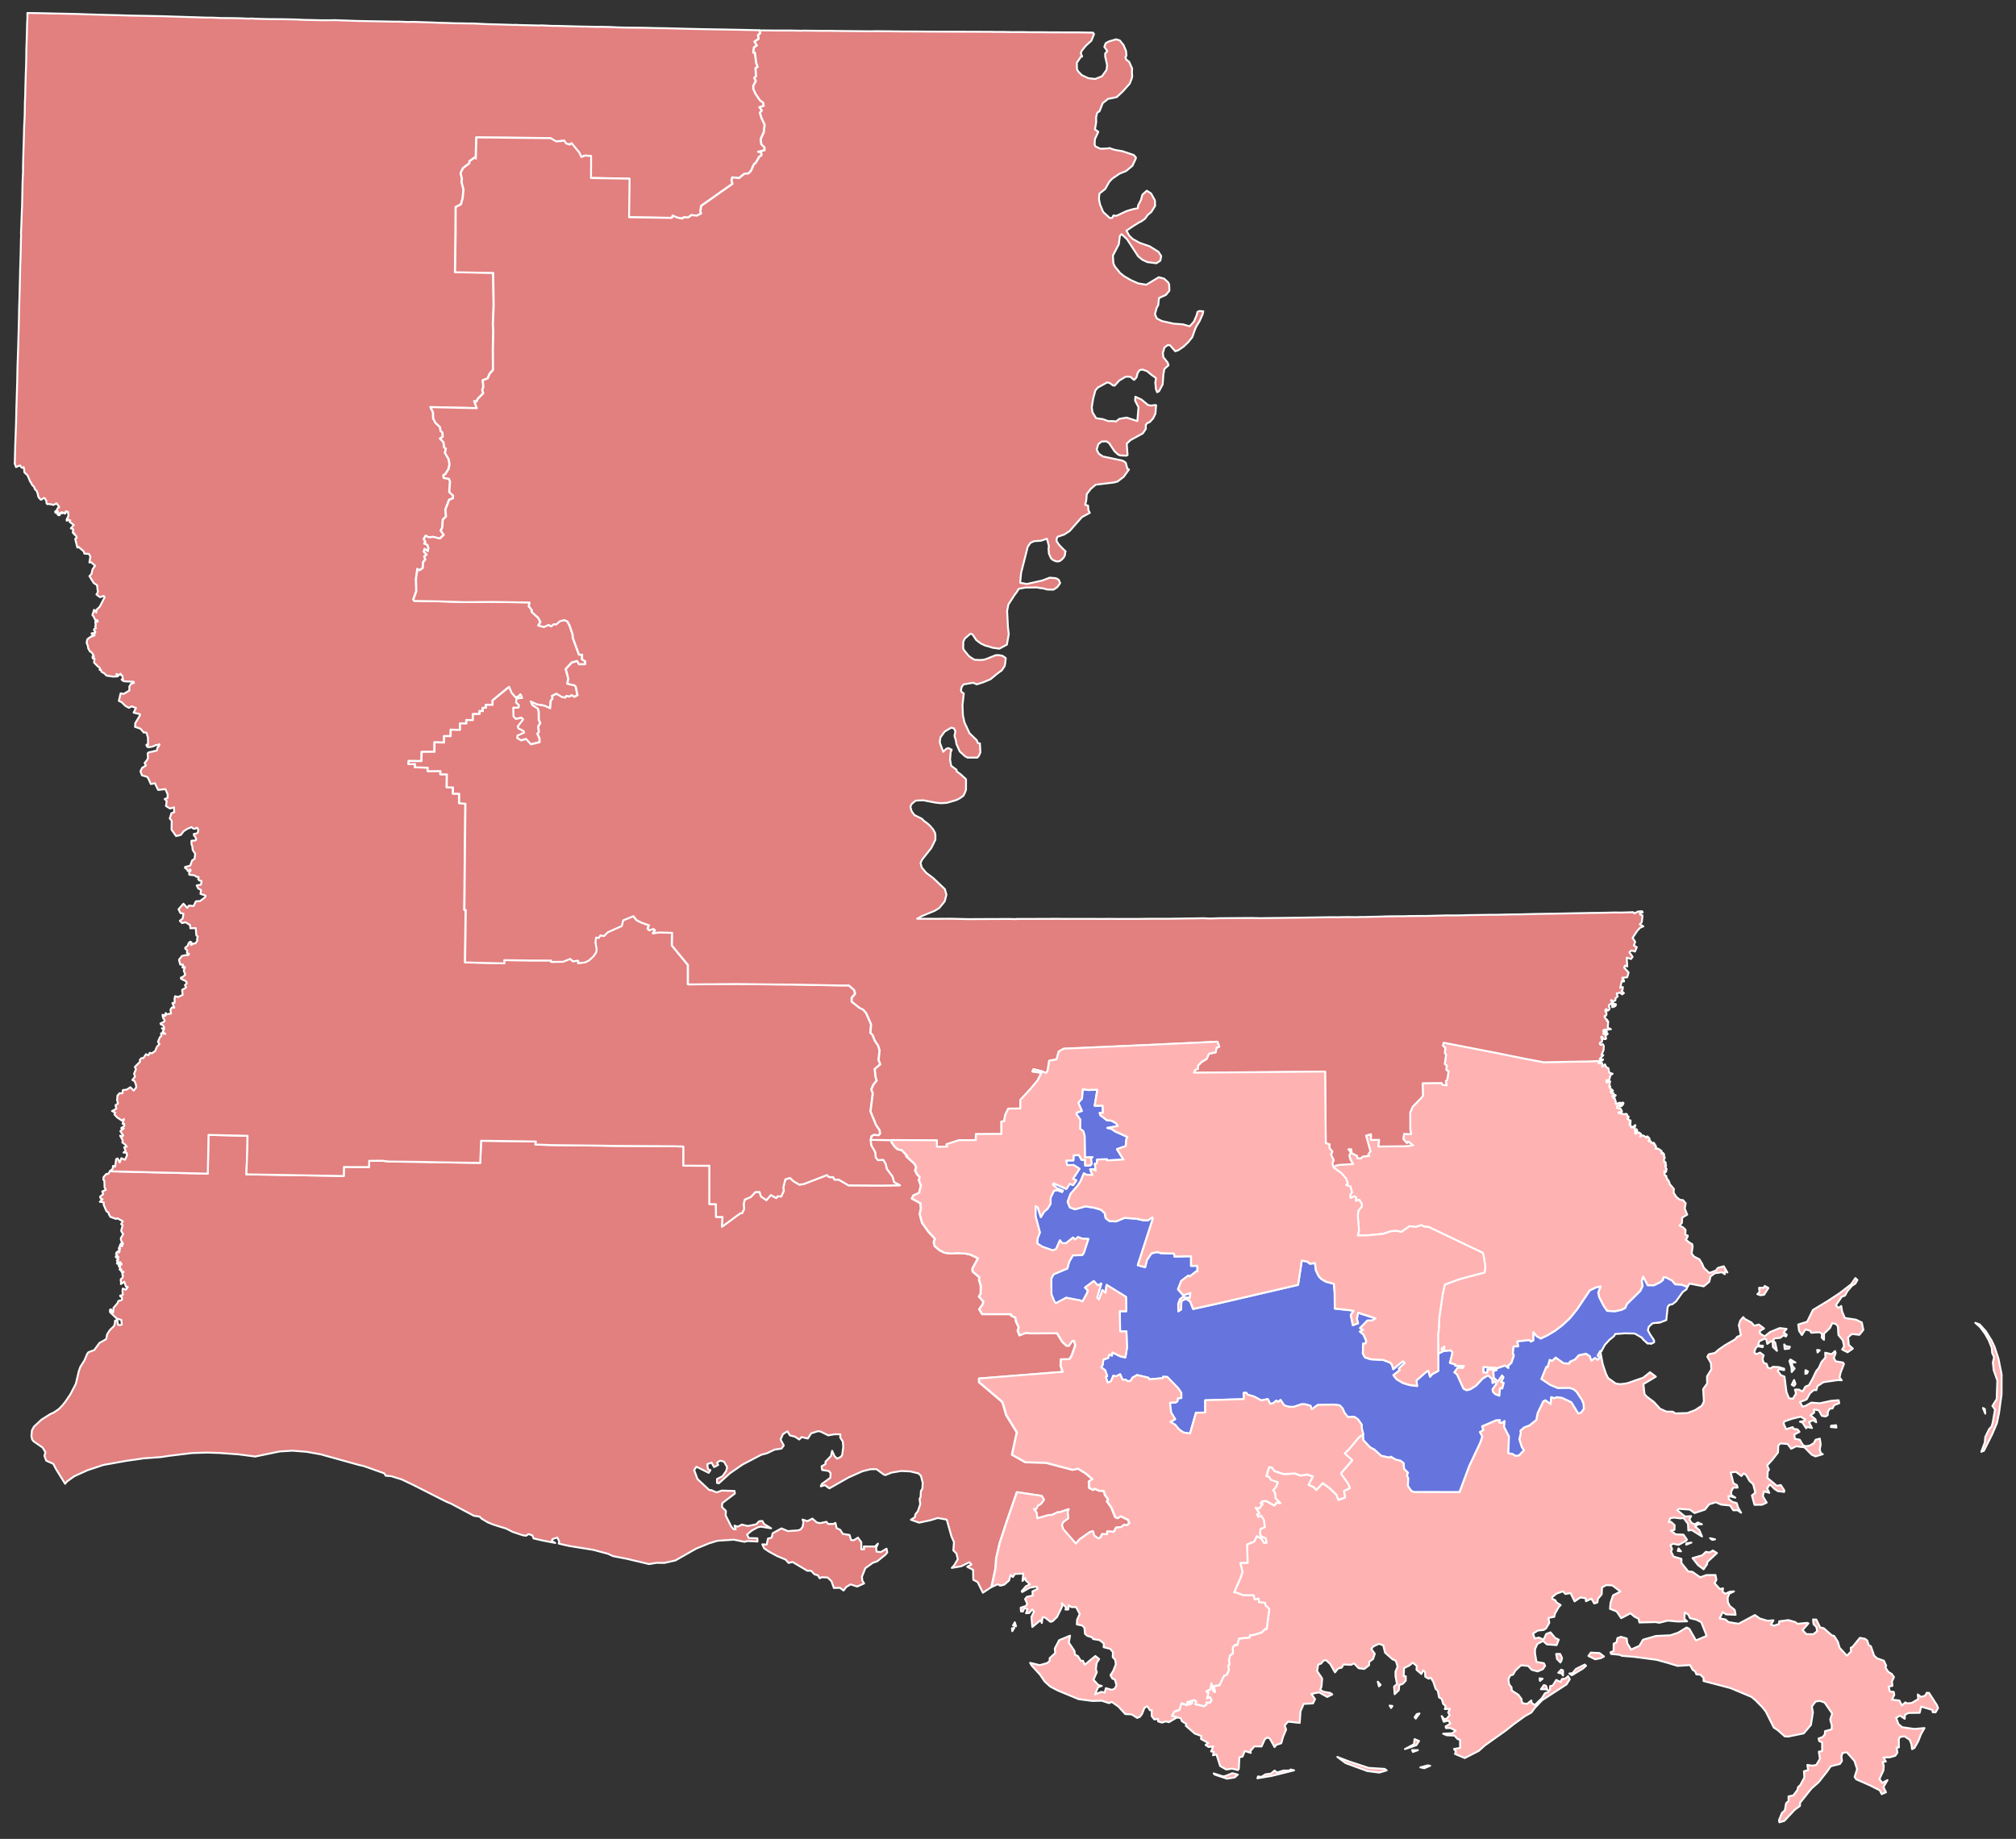 <?xml version="1.0" encoding="UTF-8" standalone="no"?>
<svg
   xmlns:dc="http://purl.org/dc/elements/1.1/"
   xmlns:cc="http://creativecommons.org/ns#"
   xmlns:rdf="http://www.w3.org/1999/02/22-rdf-syntax-ns#"
   xmlns:svg="http://www.w3.org/2000/svg"
   xmlns="http://www.w3.org/2000/svg"
   xmlns:sodipodi="http://sodipodi.sourceforge.net/DTD/sodipodi-0.dtd"
   xmlns:inkscape="http://www.inkscape.org/namespaces/inkscape"
   version="1.2"
   width="810"
   height="739"
   viewBox="0 0 810 739"
   stroke-linecap="round"
   stroke-linejoin="round"
   id="svg953"
   sodipodi:docname="2023 Louisiana treasurer election results map by congressional district.svg"
   inkscape:version="1.0.2-2 (e86c870879, 2021-01-15)">
  <rect x="0" y="0" width="810" height="739" fill="#333333" stroke="none"/>
  <defs
     id="defs957" />
  <sodipodi:namedview
     pagecolor="#ffffff"
     bordercolor="#666666"
     borderopacity="1"
     objecttolerance="10"
     gridtolerance="10"
     guidetolerance="10"
     inkscape:pageopacity="0"
     inkscape:pageshadow="2"
     inkscape:window-width="1920"
     inkscape:window-height="1001"
     id="namedview955"
     showgrid="false"
     inkscape:zoom="1.0889444"
     inkscape:cx="404.48548"
     inkscape:cy="354.37535"
     inkscape:window-x="-9"
     inkscape:window-y="-9"
     inkscape:window-maximized="1"
     inkscape:current-layer="g1883"
     inkscape:document-rotation="0" />
  <g
     id="Louisiana"
     transform="translate(5,5)"
     stroke="white"
     stroke-width="1"
     style="fill:#e27f7f;fill-opacity:1">
    <g
       transform="matrix(2.554,0.043,-0.045,2.537,-304.037,-1357.925)"
       id="g1883"
       style="opacity:1">
      <path
         inkscape:connector-curvature="0"
         style="fill:#ffb2b2;stroke:#ffffff;stroke-width:0.3;stroke-linecap:square;stroke-linejoin:round;stroke-dasharray:none;stroke-opacity:1;fill-opacity:1"
         d="m 381.901,740.792 0.183,0.007 -0.154,0.251 0.381,1.84 0.538,1.516 0.345,0.669 1.217,0.842 0.692,0.095 1.065,-0.15 2.552,-0.944 1.051,-0.881 0.929,0.687 -1.939,1.219 0.207,1.579 0.389,0.414 1.108,0.802 0.991,1.055 1.01,0.434 0.987,-0.004 0.43,0.269 1.867,-0.088 1.259,-0.509 1.009,-0.7 0.314,-0.685 -0.159,-1.943 0.613,-0.895 -0.038,-1.135 0.656,-1.113 -0.079,-0.99 -0.59,-1.006 0.231,-0.395 0.958,-0.226 0.527,-0.495 1.01,-0.736 1.603,-0.974 0.304,-0.393 0.594,-0.273 -0.353,-1.583 0.206,-0.725 0.457,-0.571 0.284,0.301 1.043,0.544 0.423,0.489 0.737,-0.196 0.822,0.611 -0.671,0.418 0.061,0.404 0.718,0.425 0.863,-0.704 1.483,-0.648 1.094,0.107 -0.458,0.607 0.502,0.308 -0.118,0.289 -0.434,-0.159 -0.451,0.388 -0.954,0.117 -0.157,0.361 0.32,0.302 0.289,1.289 -0.639,-0.605 -0.05,-0.733 -0.25,-0.19 -0.599,0.457 -0.161,-0.7 -0.253,-0.117 -0.854,0.412 -0.167,0.653 0.766,0.061 -0.043,0.218 -0.8,-0.135 -0.302,0.32 -0.204,0.652 0.284,0.301 0.63,-0.273 0.572,0.42 -0.165,0.58 0.164,0.59 0.506,0.198 0.165,0.554 0.434,0.159 0.375,-0.281 0.95,0.029 0.833,0.246 -0.007,0.219 -0.837,-0.136 -0.155,0.288 0.527,0.675 0.542,0.2 0.362,2.461 0.409,0.963 0.62,0.056 0.465,-0.826 -0.163,-0.627 0.586,-0.015 0.612,0.312 0.427,-0.791 0.556,-0.239 0.543,-1.007 0.55,-1.226 0.419,-0.535 0.395,-0.938 0.607,-0.712 -0.049,-0.769 1.017,0.215 0.527,-0.495 0.1,0.332 -0.28,0.759 0.313,0.522 1.164,0.182 0.14,0.224 -0.52,1.446 -0.132,0.691 0.352,0.45 -0.621,-0.022 -2.242,0.369 -0.934,0.629 -0.167,0.653 -0.402,-0.011 -0.602,0.53 -0.506,0.971 -1.038,0.443 0.417,0.708 0.479,-0.131 0.894,-0.521 1.35,0.078 1.768,-0.42 1.173,-0.11 0.094,0.478 -0.777,0.305 -0.273,0.54 -0.403,0.026 -0.308,0.502 -0.018,0.548 -0.335,0.209 -0.582,-0.092 -0.485,-0.856 -0.764,-0.134 0.026,0.513 -0.562,0.421 0.785,0.609 0.131,0.479 -0.502,-0.308 -0.631,0.309 0.483,0.929 -0.726,-0.169 -0.189,0.214 -0.594,-0.896 -0.398,-0.122 0.736,-0.16 0.08,-0.217 -0.718,-0.425 -1.364,0.36 -1.184,0.438 -0.119,0.326 0.411,0.89 1.034,-0.334 0.139,0.26 0.655,0.094 0.281,0.374 -0.818,0.45 0.125,0.662 0.764,0.134 0.522,0.857 0.47,0.16 0.626,-0.126 0.597,-0.384 0.273,-0.54 0.664,-0.198 0.153,0.955 -0.132,0.691 0.128,0.589 0.359,0.23 -1.145,0.367 -0.613,-0.275 -1.135,-1.132 -1.312,-0.15 -0.781,0.414 -0.562,-0.749 -1.131,-0.072 -0.339,0.319 -0.033,1.132 -0.915,1.215 -0.758,0.854 0.308,0.668 -0.192,0.287 -0.033,1.023 1.498,1.217 0.625,-0.126 0.559,0.822 -0.007,0.256 -0.984,-0.104 -0.502,-0.308 -0.781,-0.756 -0.422,0.645 0.344,0.705 -0.834,-0.209 -0.17,0.763 0.627,1.007 -0.705,0.344 -1.208,0.036 -0.429,-1.476 0.526,-0.459 -0.361,-1.328 -0.57,-0.493 -0.556,-0.931 -0.394,-0.268 -0.342,0.428 -0.894,-0.649 -0.808,0.121 0.459,1.696 0.54,0.273 0.134,0.406 -0.695,0.015 -0.313,0.648 0.026,0.513 0.645,0.422 -1.089,-0.253 0.059,0.477 0.571,0.457 0.689,0.168 0.234,0.702 0.486,0.82 -0.573,-0.383 -0.659,0.015 -0.525,-0.748 -1.386,-0.116 -0.866,-0.356 -1.034,0.334 -0.648,0.857 -1.627,0.571 -0.751,-0.535 -1.752,-0.091 -0.226,0.213 1.249,0.99 0.953,-0.08 -0.273,0.54 0.349,0.523 0.505,0.235 0.485,-0.314 0.65,0.277 -0.586,0.015 -0.486,0.35 0.677,0.57 0.444,1.001 -1.651,-1.002 -0.515,0.093 -0.077,-1.063 -0.703,-0.899 -0.514,0.057 -1.02,-0.105 -0.589,0.128 -0.202,0.615 0.368,-0.062 0.569,0.53 -0.022,0.731 -0.552,0.129 0.75,0.572 1.242,0.038 0.561,0.785 -0.189,0.214 -1.116,0.623 -0.872,-0.174 -0.411,0.279 0.274,0.557 -0.159,0.434 0.414,0.781 1.233,0.331 0.015,0.659 1.093,1.314 0.656,0.057 1.253,0.843 0.962,-0.372 1.427,-0.029 0.16,0.736 -0.274,0.576 0.849,0.904 0.479,-0.132 -0.054,0.547 0.429,0.306 0.742,-0.342 0.623,-0.053 -0.743,0.379 -0.24,0.651 0.051,0.696 0.31,0.595 0.785,0.61 0.159,0.773 -1.498,-0.045 -0.538,-0.345 -0.47,1.009 0.91,0.138 0.499,0.418 1.601,0.233 2.531,-1.42 0.788,0.536 1.196,0.33 0.953,-0.08 -0.387,0.683 0.47,0.16 0.776,-0.268 0.05,-0.437 1.433,-0.211 1.088,0.29 0.357,0.267 1.504,-0.172 0.217,0.08 -0.911,1.068 0.602,0.64 1.097,-0.003 0.6,-0.493 -0.125,-0.662 -0.461,-0.453 -0.087,-0.734 0.511,0.015 0.62,1.226 0.581,0.128 1.282,1.1 0.363,0.084 0.594,0.896 0.299,0.96 1.168,1.243 0.643,-0.675 -0.054,-0.587 0.298,-0.174 1.105,-1.428 0.8,0.135 0.358,0.267 0.269,0.74 0.325,0.156 0.539,1.479 0.462,0.417 1.086,0.363 0.378,0.78 -0.118,0.289 0.454,0.672 0.574,0.347 0.35,0.486 -0.314,0.685 0.088,0.697 -0.589,0.128 0.195,0.774 0.62,0.056 0.094,0.478 -0.353,0.757 1.167,0.109 0.414,0.781 0.527,-0.495 0.325,0.156 0.697,-0.088 1.007,-0.627 -0.087,-0.734 0.5,0.381 0.664,-0.198 0.234,-0.468 0.365,0.011 1.292,1.942 0.169,0.444 -0.387,0.683 -0.438,-0.011 -0.062,-0.368 -1.776,-0.494 -0.213,0.981 -1.757,0.055 -0.558,0.311 -0.022,0.621 -0.752,-0.499 -0.597,0.384 0.372,0.962 0.606,0.494 1.93,0.243 1.577,-0.17 -0.543,1.007 -0.399,1.084 -0.582,1.079 -0.372,0.208 -0.121,-0.808 -0.272,-0.667 -0.824,-0.538 -0.735,0.123 -0.157,0.361 0.033,1.281 -0.368,0.062 0.159,0.773 -0.344,0.501 -0.849,0.266 -0.988,0.042 0.382,0.633 -0.515,0.094 0.201,0.591 -0.061,0.766 -0.59,1.334 0.457,0.599 0.818,-0.45 -0.62,1.114 0.413,0.817 -0.668,0.308 -0.31,-0.595 -1.513,-0.742 -2.237,-0.947 -0.244,-0.373 0.367,-1.232 -0.435,-1.293 -1.238,-1.355 -0.662,0.125 -0.162,0.507 0.086,0.771 -0.307,0.466 -1.438,0.394 -0.575,0.86 -1.297,1.715 -1.091,0.99 -1.753,2.286 -0.015,0.511 -0.824,0.632 -1.591,1.779 -0.775,0.232 -0.063,-0.331 0.438,-1.156 0.452,-0.425 0.181,-1.128 0.377,-0.354 -0.015,-0.732 0.736,-0.16 0.611,-0.822 0.125,-0.508 0.339,-0.319 0.623,-1.224 -0.079,-0.99 0.664,-0.198 -0.158,-0.809 0.838,0.099 0.589,-0.128 0.542,-0.97 -0.184,-1.139 0.515,-0.093 -0.029,-1.39 -0.469,-0.197 -0.097,-0.405 0.629,-0.236 0.342,-0.428 0.015,-0.511 1.033,-0.297 0.022,-0.621 -0.264,-0.922 0.287,-0.978 -1.226,-1.72 -0.76,-0.243 -0.662,0.125 -0.573,0.787 0.191,0.92 -0.282,2.002 -1.103,1.355 -2.43,0.546 -0.548,-0.018 -1.139,-0.986 -0.61,-0.385 -1.311,-2.527 -0.564,-0.676 -1.064,-1.057 -0.642,-0.532 -3.358,-1.348 -4.245,-1.046 0.015,-0.475 -0.532,-0.528 -0.621,-0.022 -0.204,-0.482 -0.395,-0.231 -0.416,-0.744 -1.979,0.158 -1.558,-0.451 -1.777,-0.458 -3.425,-0.399 -2.007,-0.136 -0.361,-0.157 -1.349,-0.115 -0.102,-0.259 0.482,-0.205 -0.002,-1.17 0.445,-0.205 0.132,-0.691 0.555,-0.202 0.906,0.248 0.087,0.734 0.627,1.007 1.299,-0.618 0.542,-0.97 2.031,-0.631 2.272,-0.148 1.22,-0.437 1.306,-0.837 0.433,0.196 1.077,1.825 1.669,-0.752 -0.884,-2.148 -0.792,-0.39 -0.981,-0.213 -0.31,-0.595 -0.539,-0.309 -0.033,1.023 0.427,0.379 -1.501,0.063 -1.532,-0.121 -1.328,0.361 -0.619,-0.093 -2.526,0.104 -0.128,-0.589 -0.648,-0.313 -0.642,-0.532 -1.451,0.796 -0.735,-1.047 -1.048,-0.398 0.067,-0.985 0.365,-1.159 1.153,-0.622 -1.287,-0.954 -0.95,-0.029 -0.67,0.381 -0.033,1.096 -0.571,0.713 -0.091,0.582 -0.481,0.168 -0.452,-0.745 -0.854,0.412 -0.058,-0.477 -0.838,-0.099 -0.897,0.63 -0.654,-1.3 -0.809,0.158 -0.389,-0.414 -0.999,0.371 -0.676,0.564 0.026,0.293 0.469,0.197 0.172,0.334 0.682,0.423 -0.302,0.32 -0.582,1.079 -0.088,0.473 -0.92,0.191 0.159,0.773 -0.503,0.898 -0.373,0.244 -0.918,0.118 -0.746,0.489 0.305,0.777 0.627,-0.163 0.758,0.316 0.394,-0.902 0.667,-0.272 0.741,0.864 0.576,0.274 -0.32,0.868 -1.533,-0.086 -0.605,-0.531 -0.893,0.484 -0.355,0.83 0.015,0.695 0.251,1.324 1.164,0.182 0.206,0.409 -0.345,0.538 -0.816,0.377 -0.943,-0.249 -0.566,-0.603 -1.131,-0.072 -0.867,0.85 -0.349,0.647 -0.443,0.132 -0.276,0.613 0.122,0.772 0.387,0.487 0.057,0.514 1.04,0.654 0.492,0.637 0.125,0.662 0.764,0.134 0.676,-0.564 0.061,0.404 0.502,0.307 1.095,-1.099 0.463,-0.79 0.482,-0.204 0.305,-0.429 0.015,-0.511 0.405,-0.097 0.54,-0.897 0.685,0.314 0.197,-0.469 0.551,-0.092 0.414,-0.389 0.277,0.484 -0.501,0.825 -3.81,2.587 -1.098,1.209 -0.535,0.751 -1.006,0.59 -1.722,1.299 -1.276,1.057 -3.219,2.386 -0.942,0.885 -2.194,1.175 -1.552,-0.633 0.157,-0.361 -0.316,-0.412 0.957,-0.19 -0.033,-1.281 -0.398,-0.121 -0.495,-0.527 -1.242,-0.038 -0.541,-0.236 1.466,-0.1 0.489,-0.424 -0.829,-0.391 -0.695,0.015 -0.065,-0.258 0.745,-0.452 -0.314,-0.485 -0.737,0.196 -0.338,-0.888 0.459,0.526 0.371,-0.172 0.419,-0.535 -0.243,-0.41 0.274,-0.576 -0.806,0.048 0.124,-0.471 -0.392,-0.341 -0.267,-0.813 -0.396,-0.195 -0.224,-1.031 -0.355,-0.34 -0.369,-1.072 -0.418,-0.671 -0.334,0.172 -0.539,-0.309 -0.049,-0.769 -0.286,-0.228 -0.274,0.576 -0.784,-0.646 0.022,-0.621 -0.643,-0.495 -0.526,0.459 -0.817,0.413 -0.039,1.279 0.329,0.011 0.015,0.695 -0.492,0.533 -0.517,0.167 -0.064,0.839 -0.641,0.638 -0.109,-1.21 0.451,-0.388 -0.254,-1.251 -0.015,-0.732 0.318,-0.795 -0.3,-0.923 -0.541,-0.236 -1.175,-1.024 -0.294,-1.143 -0.687,-0.241 -0.891,0.448 -0.304,0.393 0.562,0.749 -0.246,0.833 -0.599,0.457 -0.018,0.548 -0.75,0.598 -0.874,-0.101 -0.744,-0.755 -0.483,0.24 -1.169,-0.038 -0.271,0.503 -0.59,0.164 -0.458,0.607 -0.764,-1.304 -0.676,-0.606 -0.368,0.062 -0.418,0.499 -0.444,0.169 -0.141,1.019 0.805,1.158 -0.076,1.277 -0.198,0.506 0.502,0.308 1.091,0.18 0.322,0.229 -0.781,0.414 -1.295,-0.698 -1.214,0.255 0.596,0.823 -0.314,0.685 -1.466,0.1 -0.476,1.192 -0.094,1.825 -1.823,-0.167 -0.531,0.605 0.235,0.665 -0.436,1.083 -0.29,1.088 -0.776,0.268 -0.267,0.357 -0.763,-1.34 -0.397,-0.158 -0.373,0.244 -0.512,1.191 -1.133,0.003 -0.608,0.749 0.064,0.295 -0.942,-0.285 -0.357,0.903 -0.478,0.094 -0.056,1.826 -0.153,0.215 -0.907,-0.211 -0.919,0.154 -0.97,-0.542 -0.602,-1.81 -0.553,0.129 0.128,-0.544 -0.437,-0.051 0.318,-0.794 -0.734,0.087 -0.466,-0.307 0.412,-0.316 -1.151,-0.621 0.053,-0.474 -1.049,-0.362 -1.425,-1.214 0.082,-0.29 -0.718,-0.425 -0.205,-0.482 -0.546,-0.09 -0.834,-0.209 0.351,-0.684 0.814,-0.304 0.289,-1.051 0.942,0.285 -0.026,-0.513 0.427,0.379 0.335,-0.209 -0.468,-0.234 0.812,-0.231 0.323,0.193 -0.123,0.435 1.344,0.297 0.373,-0.244 -0.026,-0.33 0.586,-0.015 0.231,-0.395 -0.278,-0.447 -0.446,0.242 0.212,-0.944 -0.36,-0.194 0.669,-0.345 0.139,-0.946 0.328,1.217 0.253,0.117 -0.191,-0.92 0.882,-0.155 0.668,-1.478 0.483,-0.24 0.28,-0.759 -0.126,-0.626 0.226,-0.213 -0.126,-0.625 0.171,-0.799 0.45,-0.351 -0.045,-0.915 0.304,-0.393 0.403,-0.026 0.251,-1.016 1.688,-0.203 0.011,-0.329 0.624,-0.09 1.219,-0.401 0.566,-0.567 0.219,0.007 0.354,-3.17 -0.604,-0.567 -0.097,-0.405 -0.949,-0.066 -0.054,-0.587 -0.627,0.163 -0.162,-0.663 -1.646,0.022 -1.156,-0.438 -0.293,0.026 0.948,-2.274 0.324,-1.014 -0.359,-1.401 1.136,-0.075 -0.129,-2.893 1.112,-0.477 0.393,-0.865 0.72,0.352 0.418,0.671 0.403,-0.026 -0.125,-0.662 -0.686,-0.278 -0.246,-0.337 0.064,-0.839 0.669,-0.345 -0.149,-1.102 -0.454,-0.672 -0.445,0.205 -0.206,-0.409 0.371,-0.172 -0.595,-0.86 0.546,0.091 0.534,-0.715 -0.327,-0.083 0.267,-0.357 0.623,-0.053 1.295,0.698 0.344,-0.465 0.583,0.055 -0.747,-0.681 -0.118,-0.918 -0.318,-0.376 0.457,-0.571 0.279,-0.723 -1.086,-0.363 -0.386,-0.524 -0.364,-0.048 0.411,-1.45 0.437,0.051 0.458,0.563 1.449,0.447 1.759,-0.128 0.904,0.321 0.993,-0.189 0.942,0.285 -0.663,1.332 0.793,0.354 0.425,0.452 0.985,-1.103 1.038,0.727 1.137,1.059 0.34,0.815 1.035,-0.37 -0.187,-1.03 0.929,-0.483 -0.342,-0.742 -1.053,-1.422 -0.026,-0.184 1.71,-2.067 -1.21,-1.061 0.604,-0.603 1.598,-1.998 0.672,-0.454 0.046,0.879 1.098,1.131 0.684,0.351 1.067,0.947 1.272,0.259 0.224,-0.14 0.826,0.464 0.691,0.132 0.537,0.382 0.081,0.917 0.639,0.605 -0.159,0.434 0.205,0.445 -0.038,1.205 0.561,0.785 0.397,0.158 7.17,-0.106 1.445,-4.123 1.69,-3.787 0.285,-0.942 -0.38,-0.707 0.522,-0.313 -0.201,-0.591 2.188,-0.992 0.623,-0.053 -0.122,0.398 0.401,0.049 0.449,-0.315 -0.066,0.949 0.795,1.487 -0.05,2.668 0.655,0.094 0.502,0.308 0.515,-0.093 0.757,-0.817 -0.349,-0.523 -0.401,-1.219 0.212,-0.944 -0.06,-0.404 0.565,-0.531 0.852,-0.339 1.051,-0.881 0.179,-1.055 0.864,-1.911 0.334,-0.172 0.823,0.574 0.071,-1.095 0.543,0.163 0.334,-0.172 0.838,0.099 1.478,0.668 1.115,1.753 0.405,-0.098 0.459,-0.644 -0.05,-0.733 -0.272,-0.667 -0.875,-1.27 -0.463,-0.38 -0.615,-0.202 -1.866,0.051 -1.192,-0.476 -1.434,-0.922 0.755,-1.951 0.181,0.079 0.33,-1.196 0.397,0.158 0.528,-0.532 1.289,0.881 0.877,0.026 0.082,-0.29 0.778,-0.341 0.607,-0.712 1.141,-0.257 0.61,0.385 0.234,0.702 0.599,-0.457 0.393,0.305 0.34,-0.355 -0.356,-0.303 z m 6.467,-2.212 0.072,0.04 z m 0.247,0.3 -0.036,-0.038 z m 0.712,0.607 -0.285,-0.228 z m 0.548,0.018 0.036,10e-4 -0.073,-0.002 z m 0.313,-0.648 -0.036,-0.111 0.07,0.112 z m 0.448,-2.655 0.184,-0.026 -0.22,0.026 z m 0.551,-0.092 0.073,0.002 -0.404,0.061 z m 1.364,-2.7 0.075,-0.071 -0.112,0.07 z m 0.113,-0.106 0.038,-0.036 z m 2.397,-2.997 -0.542,-0.2 -1.058,-0.069 -0.53,-0.602 -0.973,-0.469 -0.329,-0.011 -0.086,0.436 -0.413,0.352 -1.003,0.517 -0.987,0.004 -0.726,-1.339 -0.205,0.688 0.159,0.773 -0.354,0.793 -2.077,2.129 -0.239,0.614 -0.595,0.31 -1.068,0.259 -1.204,-0.075 -0.561,-0.785 -0.725,-1.375 -0.16,-0.736 0.359,-0.939 -0.7,0.161 -0.966,0.482 -1.96,3.047 -1.105,1.428 -1.169,1.134 -1.162,0.914 -1.119,0.696 -1.077,0.551 -0.683,-0.387 -0.493,-0.6 0.033,1.281 -0.409,0.206 -0.249,-0.227 -1.872,0.234 0.159,0.773 -0.733,0.05 -0.104,0.984 0.17,0.444 -0.365,1.159 -0.49,0.46 0.026,0.366 -0.537,-0.382 -1.184,0.438 -2.189,-0.141 0.015,0.841 0.585,0.018 0.015,-0.511 1.46,0.083 -0.518,0.203 0.078,1.026 0.677,0.57 0.615,-0.968 0.247,0.3 -0.353,0.757 0.398,0.122 -0.211,0.908 -0.364,-0.048 -0.075,1.204 -0.651,-0.24 -0.39,-0.378 -0.061,-0.404 0.613,-0.895 -0.355,-0.34 -0.265,0.285 -0.089,-0.661 -0.64,-0.568 -0.821,0.523 -1.023,1.138 -0.896,0.594 -0.59,0.164 -0.504,-0.235 -1.063,-2.263 -0.429,-0.306 0.536,-0.788 0.766,0.061 0.192,-0.287 -1.388,-0.044 0.042,-0.182 -0.87,-0.247 0.381,-1.67 -0.283,-0.301 -1.027,0.114 0.022,-0.694 -0.413,0.353 0.206,0.409 -0.743,0.379 -0.083,-3.184 0.083,-0.327 0.072,-2.228 0.486,-3.861 0.298,-1.38 2.369,-0.913 2.509,-0.726 1.327,-0.361 0.104,-0.984 -0.313,-1.692 -0.132,-0.443 -8.615,-3.961 -0.657,-0.022 -0.468,-0.233 -0.85,0.303 -0.984,-0.104 -1.309,0.946 -0.616,-0.166 -0.915,0.045 -1.367,0.469 -2.275,0.258 -1.647,0.058 0.171,-0.799 -0.22,-2.31 0.063,-0.802 0.533,-0.678 0.011,-0.402 -0.418,-0.671 -0.554,0.165 0.054,-0.547 -0.288,-0.155 -0.594,0.274 -0.058,-0.477 0.269,-0.43 -0.264,-0.922 -0.688,-0.205 0.263,-0.248 -0.268,-0.776 -0.777,-0.865 -1.217,-0.842 0.377,-0.354 0.589,-0.128 2.089,-0.154 -0.418,-0.671 -0.198,-0.664 0.235,-0.505 -0.387,-0.487 0.44,-0.026 0.09,0.624 0.864,0.429 0.026,0.366 0.548,0.018 0.339,-0.319 0.99,-0.079 -0.176,-0.225 0.346,-0.538 -0.727,-2.472 0.775,-0.232 0.004,0.914 1.281,-0.033 -0.069,1.058 4.245,-0.124 1.175,-0.147 -0.75,-0.572 -0.226,0.213 -0.566,-0.603 0.099,-0.838 1.096,0.033 -0.123,-0.735 -0.062,-2.708 0.357,-0.903 1.362,-1.457 0.229,-0.322 -0.085,-1.977 3.001,-0.089 0.102,0.259 0.692,0.095 -0.162,-0.663 0.225,-0.176 0.188,-1.347 -0.357,-0.267 0.057,-0.656 -0.321,-0.266 0.191,-1.457 -0.21,-0.299 0.063,-0.802 -0.392,-0.341 0.125,-0.471 8.218,1.463 4.726,0.878 2.837,0.491 7.138,-0.253 1.978,-0.121 -0.488,0.424 0.587,-0.055 0.015,0.586 0.414,-0.389 0.241,0.483 0.326,0.119 0.124,0.699 0.543,0.164 -0.337,0.245 -0.126,0.508 -0.081,0.254 -0.148,0.069 -0.181,-0.079 -0.074,0.036 -0.011,0.365 0.11,0.003 0.04,-0.072 0.221,-0.067 0.113,-0.106 0.107,0.076 -0.002,0.073 -0.079,0.181 -0.003,0.11 0.026,0.184 -0.077,0.144 -0.003,0.11 0.109,0.041 0.074,-0.037 -0.003,0.11 -0.072,-0.04 -0.041,0.109 0.177,0.188 0.144,0.077 0.143,0.114 0.071,0.075 -0.041,0.109 -0.036,-0.001 -0.145,-0.042 -0.11,-0.003 -0.041,0.109 0.104,0.186 0.144,0.077 0.073,0.002 0.147,-0.036 0.036,0.074 0.026,0.293 0.147,-0.036 0.111,-0.036 0.036,0.038 -0.077,0.144 -0.111,0.036 -0.11,-0.003 -0.181,-0.079 -0.038,0.036 0.139,0.26 0.107,0.076 0.11,0.003 0.037,0.038 -0.004,0.146 0.104,0.186 0.067,0.221 -0.045,0.291 0.072,0.04 0.297,-0.137 0.221,-0.067 0.074,-0.037 0.109,0.041 0.072,0.04 -0.003,0.11 -0.075,0.071 -0.041,0.109 0.072,0.04 0.11,0.003 0.075,-0.071 0.007,-0.219 -0.037,-0.074 0.185,-0.068 0.107,0.076 -0.042,0.182 -0.113,0.106 -0.077,0.144 -0.075,0.071 -0.11,-0.003 -0.148,0.069 -0.215,-0.153 -0.11,-0.003 -0.076,0.107 -0.041,0.109 -0.004,0.146 0.036,0.038 0.219,0.007 0.327,0.083 0.036,0.111 0.106,0.113 0.068,0.185 -0.042,0.145 -0.074,0.036 -0.145,-0.042 -0.072,-0.04 -0.074,0.036 -0.075,0.071 -0.074,0.036 0.072,0.04 0.219,0.007 -10e-4,0.037 0.109,0.041 0.145,0.042 0.219,0.007 0.072,0.04 0.22,-0.026 0.111,-0.037 0.073,0.002 0.072,0.04 0.036,0.074 0.037,0.038 0.036,0.074 -0.003,0.11 0.071,0.075 0.11,0.003 0.036,0.038 -0.002,0.073 -0.074,0.037 -0.116,0.216 -10e-4,0.036 0.146,0.004 0.036,0.038 -0.002,0.073 0.036,10e-4 0.037,0.038 0.109,0.041 0.11,0.003 0.036,0.038 -0.003,0.11 -0.111,0.037 -0.04,0.072 0.037,0.038 0.073,0.002 0.036,0.038 -0.001,0.037 -0.041,0.109 0.036,0.038 -0.041,0.109 -0.146,-0.004 0.037,0.074 0.071,0.075 0.109,0.041 0.036,0.038 -0.003,0.11 0.037,0.038 0.036,0.074 -0.002,0.073 0.073,0.002 0.074,-0.036 0.076,-0.107 0.036,10e-4 0.038,-0.036 0.073,0.002 0.036,0.038 0.038,-0.037 0.037,10e-4 0.004,-0.146 0.075,-0.071 0.073,0.002 -0.004,0.146 -0.038,0.036 -0.074,0.037 -0.002,0.073 0.036,0.038 -0.002,0.073 -0.04,0.072 -0.073,-0.002 -10e-4,0.036 0.109,0.041 0.106,0.113 0.11,0.003 0.074,-0.036 -10e-4,0.036 -0.04,0.072 -10e-4,0.036 -0.036,-0.001 -0.074,0.037 -0.073,-0.002 -0.041,0.109 0.036,0.038 0.036,10e-4 0.074,-0.036 0.073,0.002 0.075,-0.071 0.04,-0.072 0.037,10e-4 -10e-4,0.036 -0.042,0.145 -0.04,0.072 -10e-4,0.037 0.072,0.04 -0.041,0.109 -0.073,-0.002 -0.109,-0.041 -0.038,0.036 -0.036,-10e-4 -0.003,0.11 0.037,0.038 0.036,0.001 0.446,-0.242 0.395,0.231 -0.124,0.471 0.41,-0.243 0.432,0.232 0.073,0.002 0.036,0.038 -0.001,0.036 -0.038,0.036 -10e-4,0.036 0.036,10e-4 0.038,-0.036 0.073,0.002 0.038,-0.036 0.003,-0.11 0.038,-0.037 0.072,0.04 0.141,0.187 0.109,0.041 -0.002,0.073 0.036,0.074 -0.042,0.145 -0.04,0.072 -0.073,-0.002 -0.038,0.036 0.036,0.074 0.037,0.038 0.073,0.002 0.041,-0.109 0.11,0.003 0.037,0.074 -10e-4,0.037 0.073,0.002 0.036,0.038 -0.002,0.073 0.036,0.038 0.036,0.111 0.219,0.007 0.075,-0.071 0.036,10e-4 0.142,0.151 -0.001,0.036 -0.04,0.072 -0.002,0.073 0.036,0.038 0.11,0.003 0.072,0.04 0.036,0.111 -0.002,0.073 0.037,0.111 -0.003,0.11 -0.075,0.071 -0.001,0.037 0.073,0.002 0.072,0.04 0.036,0.001 0.075,-0.071 0.036,10e-4 0.109,0.041 0.072,0.04 0.181,0.079 0.142,0.151 0.109,0.041 0.072,0.04 -0.042,0.145 0.071,0.075 0.037,0.074 -0.076,0.107 0.037,0.038 0.148,-0.069 0.04,-0.072 0.036,0.038 0.036,0.111 0.107,0.076 -0.007,0.183 -0.042,0.182 0.144,0.077 -0.007,0.183 -0.115,0.179 0.026,0.184 0.07,0.112 -0.042,0.145 0.147,-0.036 0.072,0.04 0.037,0.147 -0.044,0.255 -10e-4,0.036 0.109,0.041 -0.002,0.073 -0.112,0.07 -0.003,0.11 0.105,0.149 -0.007,0.183 0.11,0.003 -10e-4,0.036 -0.074,0.037 -0.003,0.11 0.036,0.147 -0.077,0.144 -0.107,-0.076 -0.036,-0.038 -0.111,0.037 -0.002,0.073 0.072,0.04 0.036,0.074 -0.076,0.107 0.026,0.22 0.072,0.04 0.07,0.112 0.145,0.042 -0.007,0.183 0.105,0.149 0.036,0.147 0.036,0.111 0.036,0.074 0.146,0.004 0.026,0.184 0.141,0.187 -0.007,0.183 0.707,0.79 -0.022,0.621 0.454,0.672 0.535,0.419 0.51,0.054 0.424,0.488 -0.136,0.837 0.409,0.963 -0.783,0.487 -0.026,0.84 -0.379,0.427 0.576,0.274 0.39,0.378 -0.022,0.767 0.397,0.158 -0.082,0.29 -0.23,0.359 0.787,0.573 0.217,0.08 0.098,0.369 -0.145,1.129 0.387,0.487 0.864,0.429 0.418,0.671 0.308,0.668 0.853,0.794 1.036,-0.406 0.306,-0.429 0.922,-0.264 0.591,0.969 -0.357,-0.267 -0.054,0.547 -0.466,-0.307 -1.103,0.185 -0.675,0.527 -0.172,0.836 -0.864,0.741 -2.254,-0.399 -0.271,0.503 z m -70.864,78.779 1.001,-0.444 0.871,0.21 -0.49,0.46 -1.213,0.219 -1.919,-0.608 -0.177,-0.188 1.485,0.448 z m 9.94,-1.007 0.225,-0.176 0.545,0.127 -3.54,0.95 -2.206,0.407 0.082,-0.29 0.547,0.054 0.635,-0.419 0.845,-0.12 0.564,-0.494 0.393,0.304 1.034,-0.334 z m 20.612,-0.857 1.144,-0.33 0.401,0.049 -0.927,0.41 z m -6.428,0.933 -1.895,-0.205 -3.436,-1.204 -1.323,-0.955 1.844,0.679 3.114,0.975 2.519,0.116 0.322,0.229 z m 6,-3.652 -0.777,0.305 -0.137,-0.297 z m -1.267,-0.405 -0.776,0.268 1.414,-0.797 0.063,-0.802 0.723,0.279 -0.423,0.682 z m 1.006,-5.307 0.405,-0.097 -0.574,0.823 -0.176,-0.225 z m -3.874,-1.218 -0.193,0.323 -0.244,-0.373 z m 23.971,-3.056 -0.659,0.015 0.46,-0.68 0.326,0.119 0.236,0.629 z m -25.879,-0.258 -0.263,0.248 -0.196,-0.737 z m 24.981,-1.452 0.474,0.053 -0.413,0.353 z m 2.918,-0.933 0.454,-0.498 0.289,0.118 0.015,0.805 -0.246,-0.337 z m 1.752,0.091 0.477,-0.058 0.533,-0.678 1.375,-0.725 0.214,0.189 -0.49,0.46 -1.716,1.08 z m -1.29,-2.015 -0.155,0.288 -0.532,-0.528 -0.158,-0.809 0.622,-0.015 0.31,0.631 z m 6.195,-0.502 -0.883,0.192 -1.081,-0.509 0.382,-0.537 1.352,0.043 0.715,0.534 z m 17.969,-16.954 -1.508,1.452 -0.011,0.329 -0.538,0.824 -0.894,-0.649 -0.88,-1.088 1.513,-0.465 0.566,-0.567 0.582,0.091 0.522,-0.313 z m -5.662,-0.176 -0.51,-0.054 0.122,-0.398 z m 1.616,-1.412 -0.815,0.34 0.043,-0.218 z m 2.912,-0.75 0.799,0.171 -0.442,0.096 z m 19.507,-18.222 0.062,0.368 -0.875,-0.066 0.043,-0.218 z m 23.059,-3.121 0.288,0.155 0.087,0.734 z m 0.442,4.584 0.588,-1.261 0.379,-0.427 0.166,-0.616 0.321,-2.074 -0.421,-0.562 0.655,-1.077 0.053,-2.96 -0.607,-1.628 -0.145,-1.211 0.172,-0.836 -0.308,-0.668 -0.084,-0.807 -0.51,-1.222 -0.59,-1.006 -0.808,-1.049 -0.748,-0.645 0.687,0.241 0.956,1.017 0.942,1.455 0.482,0.966 0.671,1.922 0.544,2.503 0.048,3.146 -0.348,2.951 -0.307,1.636 -0.713,1.769 -1.252,2.63 -0.407,0.17 0.522,-1.483 z m -30.228,-8.51 0.236,0.629 -0.229,0.322 -0.36,-0.194 z m 2.008,-1.071 -0.258,0.065 0.018,-0.585 0.396,0.195 z m -2.469,-1.722 0.2,0.628 0.319,0.339 -0.457,0.571 -0.05,-0.733 -0.335,-0.998 0.154,-0.251 0.79,0.463 z m 4.413,-1.983 -0.34,0.355 -0.061,-0.404 z m -5.518,-0.1 -0.087,-0.734 0.248,0.263 0.655,0.094 -0.118,0.289 z m 10.27,-10.43 0.653,-1.003 0.32,0.302 -0.31,0.575 -0.523,0.349 -0.722,0.892 -0.35,0.684 -0.518,0.202 -0.883,1.362 0.389,0.414 0.449,-0.315 0.155,0.882 0.444,1.001 1.748,0.238 0.937,0.431 0.256,1.178 -0.609,0.785 -1.167,-0.109 -0.602,0.53 0.145,1.211 0.64,0.568 -0.823,0.596 -0.864,-0.429 0.308,-0.502 -0.226,-0.958 -0.706,-0.826 -0.104,-1.356 -0.317,-0.376 -0.581,-0.128 -0.354,0.793 -0.905,0.886 0.004,0.987 -0.355,-0.34 0.022,-0.621 -0.395,-0.231 -1.283,0.106 -0.209,-0.335 -0.726,-0.169 -0.54,0.897 -0.454,-0.672 -0.152,-0.992 1.404,-0.468 0.863,-1.874 2.313,-1.464 1.831,-1.259 z m -13.735,0.779 0.155,-0.288 0.575,0.31 -0.655,1.077 -0.588,0.091 -0.47,-0.16 0.34,-0.355 -0.089,-0.661 z"
         id="LA-1" />
      <path
         inkscape:connector-curvature="0"
         style="fill:#6674de;stroke:#ffffff;stroke-width:0.3;stroke-linecap:square;stroke-linejoin:round;stroke-dasharray:none;stroke-opacity:1;fill-opacity:1"
         d="m 393.669,732.749 -0.563,0.458 -0.295,0.064 -0.11,-0.003 -0.151,0.142 -0.036,-10e-4 -0.155,0.288 -0.173,2.042 -0.926,0.373 -0.073,-0.002 -0.331,0.063 -0.036,-10e-4 -0.184,0.026 -0.036,-10e-4 -0.588,0.091 -0.566,0.567 -0.127,0.544 0.416,0.744 0.036,0.038 0.385,0.56 0.036,0.111 0.036,0.001 0.104,0.186 -0.007,0.256 -0.409,0.207 -0.584,-0.018 -0.286,-0.228 -0.036,-0.038 -0.107,-0.076 -0.285,-0.265 -0.036,-0.038 -0.141,-0.187 10e-4,-0.037 -0.072,-0.04 -1.114,-0.62 -1.572,-0.007 -1.503,0.136 -0.156,0.325 -0.751,0.635 -0.683,0.783 -0.506,0.971 -0.183,-0.007 -0.426,0.755 0.356,0.303 -0.34,0.355 -0.393,-0.304 -0.599,0.457 -0.234,-0.702 -0.61,-0.385 -1.141,0.257 -0.607,0.712 -0.778,0.341 -0.082,0.29 -0.877,-0.026 -1.289,-0.881 -0.528,0.532 -0.397,-0.158 -0.33,1.196 -0.181,-0.079 -0.755,1.951 1.434,0.922 1.192,0.476 1.866,-0.051 0.615,0.202 0.464,0.38 0.875,1.27 0.272,0.667 0.05,0.733 -0.459,0.644 -0.405,0.098 -1.115,-1.753 -1.478,-0.668 -0.838,-0.099 -0.334,0.172 -0.543,-0.163 -0.071,1.095 -0.823,-0.574 -0.334,0.173 -0.864,1.911 -0.179,1.055 -1.051,0.881 -0.851,0.339 -0.565,0.531 0.061,0.404 -0.212,0.944 0.401,1.219 0.349,0.523 -0.757,0.817 -0.515,0.093 -0.502,-0.308 -0.655,-0.094 0.046,-2.668 -0.795,-1.487 0.066,-0.949 -0.449,0.315 -0.401,-0.049 0.122,-0.398 -0.623,0.053 -2.188,0.992 0.201,0.591 -0.522,0.313 0.38,0.707 -0.285,0.942 -1.69,3.786 -1.445,4.123 -7.17,0.106 -0.397,-0.158 -0.561,-0.785 0.038,-1.205 -0.205,-0.445 0.159,-0.434 -0.639,-0.605 -0.081,-0.917 -0.537,-0.382 -0.691,-0.132 -0.827,-0.465 -0.224,0.14 -1.272,-0.259 -1.067,-0.947 -0.684,-0.351 -1.098,-1.131 -0.046,-0.879 -0.262,-0.995 -0.015,-0.549 -0.596,-0.823 -0.573,-0.384 -1.025,0.041 -0.529,-0.638 -0.342,-0.742 -0.461,-0.453 -0.984,-0.104 -2.453,0.106 -0.936,0.702 -0.202,-0.555 -0.761,-0.207 -0.621,-0.022 -1.22,0.437 -0.768,0.015 -0.761,-0.207 -0.595,-0.859 -0.376,0.317 -0.287,-0.192 -0.488,0.423 -0.478,0.094 -0.379,-0.743 -1.031,0.224 -1.115,-0.583 -1.051,-0.289 -0.21,-0.299 -0.403,0.026 0.042,0.988 -6.078,0.286 0.049,1.939 -1.464,0.064 -0.871,3.3 -1.056,-0.143 -0.716,-0.498 -0.599,-0.713 -0.755,-0.426 0.745,-0.452 -0.662,-1.044 -0.208,-1.542 0.879,-0.046 0.299,-0.21 0.053,-0.474 0.55,-0.056 -0.015,-0.805 -0.525,-0.748 -1.738,-1.736 -0.657,-0.022 -0.007,0.219 -2.128,0.226 -0.175,-0.261 -1.78,-0.385 -0.708,0.417 -0.271,0.503 -0.478,0.094 -0.321,-0.266 -0.477,0.058 -0.411,-0.89 -0.596,0.347 -0.473,-0.087 -0.357,0.903 -0.518,0.203 -0.3,-0.923 0.223,-0.103 -0.337,-0.925 -0.644,-0.459 0.231,-0.395 0.099,-0.838 0.74,-0.269 0.164,-0.543 0.434,0.159 0.053,-0.51 1.333,0.627 0.727,0.133 0.23,-1.529 -0.139,-2.6 -0.989,0.042 -0.119,-3.221 1.024,-0.004 -0.076,-2.269 -3.087,-1.851 -0.149,1.275 -0.498,-0.454 -0.524,1.556 -0.282,-0.338 0.619,-2.248 -0.558,0.312 -0.637,-0.678 -1.349,1.055 0.461,0.453 -0.122,0.398 -0.701,1.368 -0.325,-0.156 -2.254,-0.399 -1.6,0.901 -0.248,-0.264 -0.477,-1.112 -0.068,-2.525 0.351,-0.684 2.15,-0.957 0.252,-1.053 0.581,-1.042 1.465,-0.064 0.229,-0.322 0.692,-2.245 -0.986,-0.033 -0.651,-0.24 -0.452,0.425 -0.318,-0.339 -1.089,0.917 -0.622,0.015 -0.351,-0.45 -0.592,1.408 -0.518,0.203 -1.664,-0.564 -0.789,-0.5 0.022,-0.731 0.361,-1.012 -0.724,-2.582 -0.026,-1.573 0.36,0.194 0.501,1.515 0.502,-0.862 0.526,-0.459 0.463,-0.79 -0.004,-0.987 0.51,-1.118 0.551,-0.092 0.723,0.279 0.116,-0.216 -0.94,-0.359 -0.642,-0.532 0.081,-0.254 2.057,0.869 0.501,-0.825 0.542,0.2 0.499,-0.752 -0.541,-0.236 1.001,-1.614 -0.933,-0.577 -1.025,0.041 -0.16,-0.736 1.135,-0.038 0.026,-0.804 0.842,-0.047 0.416,0.744 0.549,-0.018 0.045,0.915 0.806,-0.048 0.19,-0.25 -0.121,-0.808 0.227,-0.249 -1.172,0.073 -0.112,-3.44 -0.233,-0.738 -0.501,-0.345 0.007,-1.462 -0.631,-0.861 0.081,-0.254 0.776,-0.268 -0.582,-1.261 0.571,-0.714 0.083,-1.46 0.911,0.102 1.391,-0.067 -0.372,2.548 1.244,-0.033 0.075,1.136 -0.513,0.026 0.135,0.37 1.036,0.764 0.729,0.06 0.683,0.387 0.315,0.449 -1.655,0.314 0.726,0.169 0.465,0.343 1.984,0.866 -0.158,0.397 -0.069,1.058 -1.369,0.506 1.046,1.641 -2.601,0.175 0.007,-0.183 -1.538,0.062 -0.057,0.656 -0.293,0.026 0.148,1.138 -0.357,-0.267 -0.513,0.026 0.374,0.889 -0.986,-0.033 -0.359,-0.23 -0.516,1.3 -0.423,0.681 -1.101,1.319 -0.442,1.266 0.374,0.889 0.796,0.281 1.697,-0.496 1.455,0.227 0.978,0.287 0.569,0.53 0.159,0.773 0.607,0.458 1.023,0.033 1.334,-0.58 1.862,0.096 1.054,0.216 0.767,0.022 0.673,-0.491 0.104,0.186 -1.426,4.709 -0.816,2.717 1.161,0.292 0.254,-1.126 0.692,-1.075 0.921,-0.227 0.58,0.165 2.047,0.029 0.095,0.478 2.599,-0.102 0.026,1.536 0.989,-0.042 0.045,0.915 -0.182,-0.042 -1.014,0.846 -0.215,-0.153 -1.124,0.879 -0.48,1.338 0.848,0.941 1.109,-0.404 -0.099,0.838 -1.055,-0.179 -0.45,0.352 -0.28,0.759 0.037,1.171 0.411,-0.279 0.043,-1.351 0.707,-0.38 0.682,0.423 0.475,1.185 3.905,-0.939 12.53,-3.156 0.522,-3.859 0.837,0.136 0.465,0.343 0.772,-0.122 0.183,1.176 0.448,0.891 0.389,0.414 0.718,0.425 1.306,0.333 0.139,1.394 0.068,2.525 2.479,0.224 0.473,0.087 -0.422,0.645 0.352,1.62 0.814,-0.304 -0.197,-0.701 0.177,-0.982 2.752,0.854 -0.523,0.349 -0.732,0.015 -1.135,1.208 0.466,0.307 -0.483,0.24 0.57,0.493 0.445,0.965 -0.086,0.436 -0.403,0.026 -0.007,1.572 0.347,0.596 0.942,0.285 1.899,0.061 1.121,0.401 0.317,0.376 0.198,0.664 1.466,-1.271 0.321,0.266 -0.905,0.886 0.139,0.26 -0.976,0.811 0.529,0.638 1.006,0.58 1.015,0.288 1.202,0.147 -0.119,-0.881 1.468,-1.344 0.373,-0.244 0.299,0.96 0.342,-0.428 0.93,-0.519 -0.062,-2.708 0.743,-0.379 -0.206,-0.409 0.413,-0.353 -0.022,0.694 1.027,-0.114 0.284,0.301 -0.381,1.67 0.87,0.247 -0.042,0.182 1.388,0.044 -0.192,0.287 -0.766,-0.061 -0.536,0.788 0.429,0.306 1.063,2.263 0.505,0.235 0.59,-0.164 0.896,-0.594 1.023,-1.138 0.821,-0.523 0.64,0.568 0.089,0.661 0.265,-0.285 0.355,0.34 -0.613,0.895 0.061,0.404 0.39,0.378 0.651,0.24 0.075,-1.204 0.364,0.048 0.211,-0.907 -0.398,-0.122 0.353,-0.757 -0.247,-0.3 -0.615,0.968 -0.677,-0.57 -0.078,-1.026 0.518,-0.203 -1.46,-0.082 -0.015,0.511 -0.585,-0.018 -0.015,-0.841 2.189,0.141 1.184,-0.438 0.537,0.382 -0.026,-0.366 0.49,-0.46 0.365,-1.159 -0.17,-0.444 0.104,-0.984 0.733,-0.05 -0.159,-0.773 1.872,-0.234 0.249,0.227 0.409,-0.206 -0.033,-1.281 0.493,0.6 0.683,0.387 1.078,-0.551 1.119,-0.696 1.162,-0.914 1.169,-1.134 1.105,-1.428 1.96,-3.047 0.966,-0.482 0.7,-0.161 -0.359,0.939 0.16,0.736 0.725,1.375 0.561,0.785 1.204,0.075 1.068,-0.259 0.595,-0.311 0.239,-0.614 2.077,-2.129 0.354,-0.793 -0.159,-0.773 0.205,-0.688 0.726,1.339 0.987,-0.004 1.003,-0.517 0.413,-0.353 0.086,-0.436 0.329,0.011 0.973,0.469 0.53,0.602 1.058,0.069 0.542,0.2 0.327,0.083 -0.122,0.398 -0.599,0.457 z"
         id="LA-2" />
      <path
         inkscape:connector-curvature="0"
         style="fill:#e27f7f;stroke:#ffffff;stroke-width:0.3;stroke-linecap:square;stroke-linejoin:round;stroke-dasharray:none;stroke-opacity:1;fill-opacity:1"
         d="m 140.825,765.932 -0.07,-0.112 -1.429,-2.238 -0.414,-0.781 -1.119,-0.474 -0.305,-0.777 0.163,-0.543 -0.452,-0.745 -1.433,-0.959 -0.247,-0.3 -0.129,-0.553 0.066,-0.875 0.312,-0.612 1.169,-1.134 1.381,-0.908 0.519,-0.24 0.785,-0.56 0.567,-0.604 0.458,-0.607 0.768,-1.183 0.819,-1.656 0.428,-1.998 0.242,-0.724 0.616,-1.005 0.397,-1.011 0.192,-0.287 0.926,-0.373 0.804,-1.145 0.596,-0.347 0.447,-0.278 0.134,-0.764 0.423,-0.681 0.604,-0.603 0.158,-0.397 0.015,-0.475 0.333,-0.136 0.159,0.773 0.328,0.046 0.259,-0.102 -0.087,-0.734 -0.725,-0.206 -1.066,-0.984 -0.026,-0.366 0.149,-0.105 0.204,0.482 0.145,0.042 0.061,-0.766 0.646,-0.784 0.043,-0.218 0.151,-0.142 0.22,-0.026 0.147,-0.037 0.114,-0.143 0.004,-0.146 -0.068,-0.185 -0.25,-0.19 0.002,-0.073 0.074,-0.036 0.22,-0.026 0.112,-0.07 0.004,-0.146 -0.036,-0.147 -0.026,-0.366 0.046,-0.328 0.507,0.162 0.269,-0.43 -0.291,-0.045 -0.268,-0.776 -0.524,0.386 0.011,-0.365 -0.037,-0.111 -0.026,-0.22 0.077,-0.144 0.187,-0.141 0.043,-0.218 0.076,-0.107 -0.072,-0.04 -0.037,-0.074 -0.036,-0.147 0.08,-0.217 0.113,-0.106 0.002,-0.073 -0.073,-0.002 -0.075,0.071 -0.111,0.036 -0.036,-0.074 -0.07,-0.112 -0.036,-0.074 0.079,-0.181 -0.037,-0.038 -0.076,0.107 -0.11,-0.003 -0.072,-0.04 0.003,-0.11 0.044,-0.255 0.04,-0.072 -0.036,-0.038 -0.074,0.037 -0.072,-0.04 -0.069,-0.148 0.044,-0.255 0.036,10e-4 0.106,0.113 0.073,0.002 0.111,-0.036 0.074,-0.036 0.001,-0.036 -0.036,-0.111 -0.073,-0.002 -0.036,-0.074 0.002,-0.073 -0.071,-0.075 -0.036,-0.001 -0.038,0.036 -0.04,0.072 -0.075,0.071 -0.04,0.072 -0.073,-0.002 -0.147,0.036 -0.071,-0.075 0.001,-0.036 0.04,-0.072 0.151,-0.142 -0.214,-0.189 0.114,-0.143 0.11,0.003 -0.037,-0.147 0.045,-0.291 -0.073,-0.002 -0.115,0.179 -0.036,-10e-4 -0.178,-0.152 0.004,-0.146 0.038,-0.037 0.146,0.004 0.041,-0.109 -0.037,-0.074 -0.072,-0.04 0.002,-0.073 -0.109,-0.041 0.075,-0.071 0.003,-0.11 0.076,-0.107 0.112,-0.07 0.036,10e-4 0.142,0.151 0.075,-0.071 0.003,-0.11 0.076,-0.107 -0.144,-0.077 0.004,-0.146 0.075,-0.071 0.111,-0.036 0.001,-0.037 -0.107,-0.076 -0.111,0.036 0.04,-0.072 0.076,-0.107 0.079,-0.181 -0.037,-0.074 0.075,-0.071 0.037,0.038 -0.041,0.109 0.036,0.038 0.111,-0.036 0.145,0.042 0.041,-0.109 -0.07,-0.112 -0.147,0.037 -0.07,-0.112 0.002,-0.073 0.075,-0.071 0.073,0.002 0.143,0.114 0.074,-0.036 0.003,-0.11 -0.105,-0.149 -0.142,-0.151 -0.099,-0.332 0.007,-0.183 0.349,-0.647 -0.315,-0.449 0.046,-0.328 0.166,-0.616 -0.25,-0.19 0.269,-0.43 -0.863,-0.466 -0.223,0.103 -0.904,-0.321 -0.242,-0.446 -0.067,-0.221 -0.322,-0.229 -0.444,-1.001 0.011,-0.365 -0.619,-0.093 0.414,-0.389 -0.289,-0.118 -0.101,-0.296 0.489,-0.424 -0.17,-0.407 0.557,-0.275 -0.206,-0.409 -0.042,-0.989 -0.176,-0.225 0.042,-0.145 -0.026,-0.22 0.455,-0.534 0.292,0.011 0.27,-0.467 -10e-4,0.037 15.389,0.114 0.007,-6.142 6.141,0.046 0.007,2.084 -0.087,4.019 15.32,0.002 0.007,-1.426 3.951,-0.06 -0.004,-0.987 2.049,-0.046 1.057,0.106 5.01,-0.026 2.778,0.015 6.582,-0.015 0.073,-3.508 6.18,-0.026 2.45,0.004 -0.088,0.473 2.704,0.05 7.863,-0.047 1.499,0.007 9.583,-0.104 1.645,0.015 0.052,3.036 4.097,-0.055 0.103,6.073 1.024,-0.004 0.047,2.012 1.024,-0.004 -0.049,1.534 2.847,-2.178 0.256,0.007 0.314,-0.685 -0.084,-0.807 0.168,-0.69 0.965,-0.445 0.682,-0.783 0.659,-0.015 0.234,0.702 0.86,0.575 0.684,-0.82 0.863,0.466 0.192,-0.287 0.585,0.018 0.395,-0.938 -0.095,-0.478 0.296,-1.307 0.739,-0.233 0.533,0.492 0.934,0.541 0.661,-0.089 3.666,-1.495 0.319,0.302 0.694,0.022 0.171,0.371 0.659,-0.015 1.581,0.89 5.23,-0.056 2.855,-0.094 -0.936,-0.468 -0.265,-0.886 -0.913,-1.198 -0.195,-0.774 -0.382,-0.634 -0.842,0.047 -0.353,-0.413 -0.119,-0.881 -0.626,-1.043 -0.119,-0.881 3.291,-0.007 -0.011,0.365 0.562,0.749 0.428,0.342 0.654,0.13 0.849,0.904 -0.147,0.036 1.387,1.25 0.202,0.555 -0.158,0.397 0.309,0.631 0.426,0.415 -0.124,0.471 0.338,0.888 -0.255,1.162 -0.89,0.411 -0.235,0.505 1.366,0.737 0.083,0.844 -0.172,0.836 0.395,1.402 1.053,1.422 1.026,1.092 -0.197,0.469 0.162,0.663 0.784,0.646 0.792,0.39 1.02,0.105 0.953,-0.08 1.315,0.04 0.799,0.171 1.189,0.549 -0.856,1.655 0.058,0.477 1.07,0.874 -0.049,0.401 0.299,0.96 -0.007,1.243 -0.269,0.43 0.707,0.79 -0.086,0.436 -0.536,0.788 0.488,0.783 4.536,-0.078 -0.007,0.219 0.685,0.314 0.126,0.626 0.446,0.928 -0.162,0.507 0.306,0.741 0.963,-0.409 0.875,0.066 4.061,-0.093 0.836,1.342 0.676,0.606 0.365,0.011 0.536,-0.788 0.257,-0.026 0.234,0.702 -0.565,1.701 -0.345,0.538 -1.317,0.033 -0.033,0.986 0.335,0.998 -13.129,1.273 0.015,0.586 3.6,2.964 0.175,0.261 0.598,1.92 1.708,2.686 -0.696,3.561 2.121,1.163 3.217,0.026 4.245,1.046 0.847,-0.193 1.22,0.733 1.07,0.874 -0.56,0.385 0.078,1.026 0.648,0.313 0.189,-0.214 0.721,0.315 0.731,0.022 0.2,0.628 0.526,0.711 -0.192,0.287 0.701,0.972 0.647,1.519 0.397,0.158 0.449,-0.315 1.189,0.549 0.202,0.555 -0.412,0.316 -0.4,-0.085 -0.487,0.387 -0.77,0.086 -0.35,0.684 -1.022,-0.068 -0.053,0.474 -0.767,-0.022 -0.236,0.541 -0.371,0.171 -0.644,-0.459 -0.197,-0.701 -0.48,0.167 -1.572,1.158 -0.607,0.712 -2.049,-2.294 -0.2,-0.628 0.197,-0.469 0.786,-0.597 -0.113,-1.064 0.158,-0.397 -1.369,0.506 -0.403,0.026 -0.855,0.449 -0.402,-0.011 -1.882,0.563 -0.119,-0.881 -0.457,-0.599 0.327,0.083 0.35,-0.647 0.409,-0.206 0.498,-0.716 -0.384,-0.597 -3.896,-0.524 -1.537,4.742 -1.018,3.332 -0.515,2.434 -0.088,1.643 -0.567,2.944 -1.308,0.91 -0.862,-1.672 -0.684,-0.35 -0.061,-1.574 -0.936,-0.468 0.67,-0.381 -0.355,-0.34 -1.264,0.655 -1.471,0.283 0.379,-0.427 0.542,-0.97 -0.228,-0.885 -0.497,-0.491 0.077,-1.314 -0.411,-0.89 -0.795,-2.657 -1.419,-0.227 -1.108,0.368 -1.805,0.419 -1.303,-0.443 0.635,-0.419 0.05,-0.437 0.381,-0.5 0.364,-1.122 -0.12,-0.845 0.156,-0.325 0.029,-0.913 0.231,-0.395 0.029,-0.95 -0.296,-1.07 -0.39,-0.377 -1.27,-0.295 -1.461,-0.045 -1.508,0.282 -0.963,0.409 -0.254,-0.081 -1.18,-0.841 -0.952,0.043 -1.217,0.328 -2.189,1.029 -2.98,1.772 -0.716,-0.498 -0.628,0.2 0.121,-0.362 1.348,-1.018 0.022,-0.731 -0.282,-0.338 -1.056,-0.143 -0.091,-0.588 0.596,-0.347 0.011,-0.402 0.832,-0.888 0.172,-0.836 0.377,0.816 0.426,0.415 0.595,-0.311 0.192,-0.287 0.149,-1.275 -0.083,-0.844 -0.419,-0.635 0.015,-0.511 -0.914,0.004 -0.993,0.189 -1.225,-0.587 -0.401,-0.049 -1.072,0.369 -0.501,0.825 -0.981,-0.213 -0.378,0.39 -0.645,-0.422 -0.834,-0.209 -0.382,-0.634 -0.709,0.453 -0.356,0.866 0.519,0.93 -0.344,0.501 -1.103,0.185 -1.152,0.586 -0.922,0.264 -2.902,1.592 -1.945,1.402 -1.733,1.628 -0.291,-0.045 -0.015,-0.622 0.855,-0.449 0.575,-0.86 0.129,-0.618 -0.522,-0.857 -0.618,-0.129 -0.449,0.315 0.171,0.371 -0.632,0.346 -0.417,-0.708 -0.667,0.272 0.122,0.772 0.397,0.158 -0.269,0.43 -1.945,-0.938 -0.345,0.538 0.541,1.406 1.92,1.742 0.257,-0.026 0.866,0.356 0.814,-0.304 2.01,0.029 0.061,0.404 -1.95,1.548 -0.056,0.62 0.639,0.605 -0.022,0.731 0.897,1.71 0.388,0.451 0.329,0.011 -0.201,-0.591 0.507,0.162 0.669,-0.345 0.908,0.211 1.325,-0.288 0.454,-0.498 0.514,-0.057 0.277,0.484 1.113,0.656 -1.601,-0.233 -0.478,0.095 -0.968,0.555 -0.714,0.636 0.275,0.557 1.353,0.007 0.026,0.513 -1.571,-0.049 -0.479,0.13 -1.672,-0.308 -2.566,0.213 -1.33,0.434 -2.039,0.887 -3.204,1.911 -1.732,0.421 -1.207,0.002 -1.177,0.22 -3.486,-0.767 -2.218,-0.398 -0.793,-0.354 -2.322,-0.584 -3.858,-0.559 -1.598,-0.342 0.082,-0.29 -0.308,-0.668 -0.776,0.268 -0.082,0.29 0.539,0.31 -2,-0.355 -1.417,-0.3 -0.204,-0.482 -0.615,-0.202 -0.375,0.281 -0.582,-0.091 -1.521,-0.486 -1.045,-0.508 -1.957,-0.573 -0.939,-0.359 -1.006,-0.58 -0.284,-0.301 -0.946,-0.139 -3.563,-1.829 -0.866,-0.356 -5.114,-2.499 -1.874,-0.863 -1.667,-0.491 -0.876,-0.066 -0.244,-0.373 -3.22,-1.088 -0.799,-0.171 -6.02,-1.577 -2.219,-0.361 -2.226,-0.142 -2.016,0.157 -3.83,0.868 -2.66,-0.303 -2.956,-0.165 -1.974,-0.029 -2.343,0.11 -3.636,0.508 -1.25,0.217 -2.713,0.245 -2.83,0.46 -3.495,0.695 -2.477,0.873 -2.079,0.996 -1.123,0.842 z m 114.124,5.53 1.283,-0.106 0.407,-0.17 0.306,-0.429 0.096,-0.728 -0.134,-0.406 0.76,0.243 0.781,-0.414 0.712,0.607 0.509,0.089 0.994,-0.225 0.282,0.338 0.768,-0.015 0.371,-0.172 0.194,0.81 0.577,0.274 0.419,0.635 1.056,0.143 0.267,0.813 0.438,0.011 0.635,-0.419 0.526,0.711 0.038,1.135 0.44,-0.026 -0.059,-0.441 1.756,-0.018 0.453,-0.461 -0.277,0.65 0.09,0.624 0.656,0.057 0.895,-0.557 0.128,0.589 -0.267,0.357 -1.314,1.093 -0.665,0.235 -1.161,0.878 -0.518,1.373 0.09,0.624 0.28,0.411 -1.076,0.515 -1.05,-0.325 -0.671,0.418 -0.42,0.572 -0.572,-0.42 -0.952,0.043 -0.405,-1.073 -0.604,-0.567 -0.95,-0.029 -0.298,0.174 -0.314,-0.485 -0.508,-0.126 -0.567,-0.566 -0.586,0.015 -2.334,-1.352 -0.627,0.163 -0.495,-0.527 -1.3,-0.516 -1.331,-0.7 -0.752,-0.499 -0.309,-0.631 0.694,0.022 0.176,-0.945 0.59,-0.164 0.132,-0.691 1.378,-0.798 1.083,0.436 z"
         id="LA-3" />
      <path
         inkscape:connector-curvature="0"
         style="fill:#e27f7f;stroke:#ffffff;stroke-width:0.3;stroke-linecap:square;stroke-linejoin:round;stroke-dasharray:none;stroke-opacity:1;fill-opacity:1"
         d="m 149.426,638.924 -0.068,-0.185 -1.461,-0.045 -0.289,-0.118 -0.142,-0.151 0.038,-0.036 0.107,0.076 0.075,-0.071 -0.095,-0.442 0.003,-0.11 -0.071,-0.075 -0.145,-0.042 -0.072,-0.04 0.007,-0.183 -0.074,0.036 -0.112,0.07 -0.114,0.143 -0.36,-0.194 0.026,0.184 0.177,0.188 -0.769,0.049 -1.019,-0.141 -0.319,-0.339 -0.431,-0.232 -0.071,-0.075 -0.026,-0.22 -0.255,-0.044 0.077,-0.144 -0.068,-0.185 -0.287,-0.192 -0.603,-0.604 0.057,-0.656 -0.22,0.026 -0.105,-0.149 0.043,-0.218 0.183,0.007 -0.242,-0.446 -0.213,-0.226 -0.181,-0.079 -0.278,-0.484 -0.062,-0.368 -0.204,-0.518 0.091,-0.546 0.712,-0.563 -0.113,0.106 0.037,0.038 0.186,-0.104 0.333,-0.136 -0.503,-0.272 0.075,-0.071 0.109,0.041 0.185,-0.068 0.183,0.007 0.042,-0.145 -0.037,-0.147 -0.109,-0.041 -0.07,-0.112 0.002,-0.073 0.041,-0.109 0.075,-0.071 0.147,-0.036 0.038,-0.037 -0.137,-0.297 0.115,-0.179 -0.068,-0.185 -0.026,-0.293 0.003,-0.11 0.112,-0.07 0.142,0.151 0.112,-0.07 0.003,-0.11 -0.106,-0.113 -0.219,-0.007 -0.072,-0.04 -0.104,-0.186 -0.137,-0.297 -0.212,-0.262 0.246,-0.833 0.353,0.413 0.011,-0.402 0.528,-0.532 0.742,-1.512 -0.177,-0.188 -0.555,0.202 -0.572,-0.42 0.231,-0.395 -0.093,-0.515 -0.056,-0.55 -0.538,-0.346 -0.698,-1.082 0.302,-0.319 0.17,-0.763 0.384,-0.573 -0.605,-0.531 -0.293,0.026 0.139,-0.946 -0.243,-0.41 -0.694,-0.022 -0.135,-0.37 -0.82,-0.684 -0.186,0.104 -0.36,-1.364 0.225,-0.176 -0.1,-0.332 -0.107,-0.076 -0.25,-0.19 0.112,-0.07 -0.288,-0.155 0.089,-0.509 -0.397,-0.158 0.455,-0.534 -0.679,-0.496 0.116,-0.216 -0.216,-0.116 -0.334,0.173 -0.026,-0.184 0.276,-0.613 -0.09,-0.624 -0.327,-0.083 0.037,0.111 -0.154,0.251 -0.038,0.036 -0.036,-0.074 0.04,-0.072 10e-4,-0.037 -0.257,0.026 -0.113,0.106 -0.037,-0.038 0.04,-0.072 0.001,-0.036 -0.145,-0.042 -0.074,0.037 -0.004,0.146 -0.038,0.037 -0.181,-0.079 -0.04,0.072 0.068,0.185 -0.04,0.072 -0.111,0.037 -0.144,-0.077 -0.106,-0.113 -0.068,-0.185 0.038,-0.037 0.112,-0.07 0.001,-0.037 -0.036,-0.111 -0.074,0.037 -0.075,0.071 -0.187,0.141 -0.036,-0.074 -0.037,-0.111 0.151,-0.142 0.152,-0.178 0.08,-0.217 0.076,-0.107 0.147,-0.036 0.003,-0.11 -0.105,-0.149 -0.07,-0.112 -0.143,-0.114 -0.037,-0.147 -0.11,-0.003 -0.075,0.071 -0.112,0.07 -0.111,0.036 -0.148,0.069 -0.327,-0.083 -0.11,-0.003 -0.291,-0.045 -0.22,0.026 -0.106,-0.113 -0.036,-0.111 0.007,-0.183 -0.037,-0.111 -0.07,-0.112 -0.139,-0.26 -0.181,-0.079 -0.112,0.07 -0.225,0.176 -0.147,0.036 -0.319,-0.339 -0.103,-0.223 -0.062,-0.368 -0.069,-0.148 -0.067,-0.221 -0.036,-0.074 -0.178,-0.152 -0.141,-0.187 -0.101,-0.296 -0.285,-0.265 -0.104,-0.186 -0.139,-0.26 -0.106,-0.113 -0.17,-0.408 -0.274,-0.594 -0.498,-0.454 -0.026,-0.366 -0.096,-0.442 -0.296,0.101 -0.281,-0.375 -0.63,0.273 -0.135,-0.37 0.002,-0.073 -0.072,-0.04 0.026,-3.107 0.06,-2.996 0.015,-1.608 -0.003,-1.097 0.029,-1.974 0.029,-2.229 0.004,-2.523 0.052,-2.923 0.044,-4.898 -0.004,-1.06 0.022,-1.901 0.018,-1.791 0.007,-1.316 0.007,-1.572 0.029,-2.01 0.004,-0.146 0.011,-2.669 0.011,-0.402 -0.026,-0.403 0.026,-0.877 0.05,-2.704 0.022,-0.767 0.004,-2.45 0.007,-1.462 0.044,-1.388 -0.015,-0.695 0.007,-1.389 0.018,-1.718 0.029,-1.974 0.007,-1.316 0.056,-1.826 -0.002,-2.23 0.026,-0.84 0.007,-1.499 0.018,-1.718 0.039,-2.302 -0.011,-1.975 0.04,-2.412 0.007,-1.353 0.033,-1.132 -0.015,-0.805 0.073,0.002 1.207,-0.002 1.097,-0.003 0.146,0.004 1.645,0.015 1.17,-0.002 2.961,0.018 0.585,0.018 2.193,0.029 1.901,0.022 1.243,0.007 1.974,0.029 2.486,0.004 2.705,0.011 6.834,0.104 0.841,-0.015 1.388,0.043 1.756,-0.018 1.389,0.007 1.132,0.033 0.513,-0.026 0.95,0.029 1.718,0.018 1.829,-0.018 1.17,-0.002 1.353,0.007 1.279,0.039 2.888,0.015 1.39,-0.029 0.44,-0.026 3.142,0.062 0.219,0.007 6.215,0.011 0.878,-0.011 1.132,0.033 0.988,-0.042 0.548,0.018 2.558,0.041 0.584,0.018 1.791,0.018 0.767,0.022 0.951,-0.004 1.17,-0.002 0.219,0.007 0.732,-0.015 2.265,0.072 1.28,0.007 2.156,0.029 0.548,0.018 0.33,-0.026 0.694,0.022 1.353,0.007 1.645,0.015 0.513,-0.026 1.644,0.05 0.878,-0.011 3.618,0.039 1.061,-0.004 1.608,0.015 0.366,-0.026 1.645,0.015 1.169,0.038 1.353,0.007 2.926,-0.018 1.828,0.018 1.024,-0.004 1.28,0.007 1.937,0.022 2.961,0.018 3.547,3.7e-4 2.632,0.007 2.742,0.015 0.132,0.443 -0.339,0.319 0.091,0.588 -0.636,0.456 0.384,0.597 -0.449,0.315 -0.099,0.838 0.257,-0.026 0.241,1.653 0.236,0.629 -0.334,0.173 0.106,1.283 -0.265,0.285 0.24,0.483 -0.39,0.792 0.026,0.476 0.342,0.742 0.735,1.047 0.501,0.344 0.093,0.515 -0.665,0.235 0.387,0.487 -0.304,0.393 0.301,0.887 0.482,0.966 -0.11,1.203 -0.474,1.119 0.121,0.808 0.498,0.454 0.026,0.476 -0.995,0.262 0.473,0.088 0.06,0.441 -0.374,0.281 -0.466,0.863 -0.378,0.39 -0.396,0.975 -0.415,0.426 -0.623,0.053 -0.826,0.706 -1.057,-0.106 -0.124,0.471 0.165,0.554 -4.865,3.578 -0.098,0.801 0.097,0.405 -0.632,0.346 -0.875,-0.066 -0.487,0.387 -0.731,-0.022 -0.226,0.213 -0.872,-0.174 -0.613,-0.275 -0.157,0.361 -6.728,0.011 -0.029,-6.107 -6.069,-0.007 -0.038,-3.475 -0.912,-0.065 -0.629,0.236 -0.308,-0.668 -1.234,-1.464 -0.335,0.209 -0.579,-0.201 -0.243,-0.41 -1.284,0.143 -0.898,-0.503 -2.889,0.018 -8.777,0.056 -0.033,3.363 -0.215,-0.153 -0.786,0.597 0.026,0.293 -1.012,0.809 -0.354,0.793 0.227,0.921 -0.053,0.474 0.328,1.217 -0.116,1.386 -0.249,0.943 -0.818,0.45 0.055,4.097 0.026,6.217 5.996,0.004 0.167,5.197 -0.061,3.033 0.079,0.99 -0.015,2.778 0.078,3.366 -0.532,0.642 -0.279,0.723 -0.777,0.305 0.113,1.064 -0.162,0.507 0.167,0.481 -0.832,0.888 -0.234,0.468 -0.327,-0.083 0.404,1.109 -7.275,-0.043 0.413,0.817 0.043,0.952 0.38,0.707 0.711,0.644 0.125,0.662 0.287,0.192 0.051,0.696 -0.411,0.28 0.566,0.603 0.086,0.77 0.287,0.192 -0.132,0.691 0.591,0.969 0.158,0.809 -0.134,0.764 -0.501,0.825 -0.298,0.174 0.059,0.441 0.801,0.098 0.206,0.409 -0.09,1.716 0.605,0.531 -0.011,0.438 -0.592,0.237 -0.56,1.555 0.112,1.1 -0.491,0.497 -0.077,1.314 -0.232,0.432 0.491,0.673 -0.604,0.603 -1.052,-0.252 -0.697,0.088 -0.467,-0.27 -0.309,0.539 0.277,0.484 -0.19,0.25 0.47,0.16 0.203,0.518 -0.089,0.509 -0.501,-0.345 -0.123,0.435 0.461,0.453 -0.375,0.281 0.166,0.517 -0.342,0.428 -0.029,0.913 -0.56,0.385 -0.285,-0.228 -0.197,1.603 0.086,1.941 -0.443,1.302 0.14,0.224 3.474,-10e-4 4.349,0.06 4.61,-0.113 5.704,-0.004 -0.093,0.619 0.493,0.6 -0.044,0.255 1.067,0.947 0.346,0.632 -0.31,0.575 0.871,0.21 0.742,-0.342 0.395,0.231 0.377,-0.354 0.438,0.011 0.527,-0.495 0.664,-0.198 0.542,0.2 0.346,0.632 0.505,1.405 0.054,0.587 1.015,2.628 0.476,-0.026 0.015,0.768 0.503,0.272 -0.015,0.475 -0.989,0.042 -0.276,-0.521 -0.849,0.266 -0.91,1.032 0.428,1.512 -0.135,0.8 1.162,0.255 0.176,0.225 0.288,1.325 -0.52,0.276 -0.357,-0.267 -0.446,0.242 -0.398,-0.122 -0.228,0.286 -0.509,-0.089 -0.862,-0.502 -0.669,0.345 0.059,0.441 -0.267,0.357 -0.074,1.168 -0.902,-0.394 -1.201,-0.183 -0.937,-0.431 0.275,0.557 0.861,0.539 0.13,0.516 0.033,1.244 0.239,0.519 -0.309,0.539 0.119,0.881 -0.228,0.286 0.344,0.705 0.015,0.622 -1.364,0.36 -0.779,-0.829 -0.775,0.232 -0.646,-0.386 0.048,-0.364 1.04,-0.516 -0.103,-0.223 -0.792,-0.39 -0.136,-0.333 0.839,-1.107 -0.248,-0.263 -0.883,0.192 -0.39,-0.378 -0.066,-1.391 0.842,-0.047 0.048,-0.364 -0.462,-0.417 0.057,-0.656 0.88,-0.082 -0.239,-0.556 -0.415,0.426 -0.403,0.026 -0.6,-0.677 -0.41,-0.927 -2.554,2.187 0.015,0.695 -1.06,0.004 0.026,0.476 -0.513,0.026 0.026,0.513 -0.511,-0.015 0.026,0.476 -1.062,0.04 0.004,0.951 -1.024,0.004 0.015,0.549 -0.987,0.004 0.004,1.024 -1.462,-0.007 0.004,1.024 -1.024,0.004 0.004,1.024 -1.499,-0.007 0.026,1.5 -2.012,0.047 -0.007,1.462 -2.011,0.011 -0.015,0.511 1.025,-0.041 -0.015,0.511 2.01,0.029 0.015,0.549 2.012,-0.047 -0.015,0.511 1.024,-0.004 0.007,2.048 0.987,-0.004 0.004,0.987 0.987,-0.004 0.026,1.5 0.985,0.067 0.134,16.823 0.219,0.007 0.033,8.301 6.178,0.046 -0.026,-0.513 4.205,-0.015 3.182,-0.047 -0.007,0.219 1.866,-0.051 1.112,-0.477 0.464,0.38 0.808,-0.121 0.026,0.403 1.065,-0.15 0.595,-0.31 0.678,-0.637 0.422,-0.645 0.088,-0.473 -0.221,-1.14 0.097,-0.765 0.437,0.05 0.231,-0.395 0.582,0.091 0.567,-0.604 2.189,-1.029 0.211,-0.907 1.593,-0.682 0.529,0.638 0.829,0.392 1.122,0.364 -0.2,0.542 0.248,0.263 0.629,-0.236 0.287,0.192 -0.308,0.502 0.992,-0.152 2.01,0.029 0.011,2.011 2.574,3.042 0.05,3.073 7.721,-0.198 6.107,-0.029 2.56,-0.029 7.532,0.015 1.39,-0.029 0.855,0.721 0.164,0.59 -0.532,0.642 0.015,0.622 1.25,0.953 0.576,0.274 0.494,0.564 0.787,1.743 -0.078,1.35 0.355,0.34 0.339,0.851 0.559,0.822 0.234,0.702 -0.122,1.568 0.272,0.667 -0.865,0.777 0.178,1.322 0.167,0.481 -0.534,0.715 -0.279,0.723 0.238,0.592 -0.309,2.879 0.92,2.149 0.561,0.785 0.092,0.551 -0.265,0.285 -0.693,-0.059 -0.372,0.208 -0.128,0.581 0.119,0.881 0.626,1.043 0.119,0.881 0.353,0.413 0.842,-0.047 0.382,0.634 0.195,0.774 0.913,1.198 0.265,0.886 0.936,0.468 -2.855,0.094 -5.23,0.056 -1.581,-0.89 -0.659,0.015 -0.171,-0.371 -0.694,-0.022 -0.32,-0.302 -3.666,1.495 -0.661,0.089 -0.934,-0.541 -0.533,-0.492 -0.739,0.233 -0.296,1.307 0.094,0.478 -0.395,0.938 -0.585,-0.018 -0.191,0.287 -0.863,-0.466 -0.684,0.82 -0.86,-0.575 -0.234,-0.702 -0.659,0.015 -0.682,0.783 -0.964,0.445 -0.168,0.689 0.084,0.807 -0.314,0.685 -0.256,-0.007 -2.847,2.178 0.049,-1.534 -1.024,0.004 -0.047,-2.012 -1.024,0.004 -0.103,-6.073 -4.097,0.055 -0.052,-3.036 -1.645,-0.015 -9.583,0.104 -1.499,-0.007 -7.863,0.048 -2.704,-0.05 0.087,-0.473 -2.45,-0.004 -6.18,0.026 -0.073,3.508 -6.582,0.015 -2.778,-0.015 -5.01,0.026 -1.057,-0.106 -2.049,0.046 0.004,0.987 -3.951,0.06 -0.007,1.426 -15.32,-0.002 0.087,-4.019 -0.007,-2.084 -6.141,-0.046 -0.007,6.142 -15.389,-0.114 0.001,-0.036 0.413,-0.353 0.053,-0.474 0.326,0.12 0.147,-1.202 0.223,-0.103 0.346,0.632 0.241,-0.687 0.578,0.238 0.236,-0.541 0.076,-0.107 -0.059,-0.441 -0.51,-0.054 0.337,-0.246 -0.237,-0.592 0.405,-0.097 -0.317,-0.376 -0.394,-0.268 0.048,-0.364 -0.417,-0.708 0.362,0.121 0.116,-0.216 -0.142,-0.151 -0.314,-0.485 0.525,-0.422 -0.401,-0.049 0.486,-0.35 -0.026,-0.33 -0.256,-0.007 0.207,-0.761 -0.337,0.245 -0.752,-0.499 -0.425,-0.452 0.118,-0.289 -0.505,-0.235 0.67,-0.381 -0.129,-0.552 0.375,-0.281 -0.163,-0.627 0.041,-0.109 0.015,-0.511 0.341,-0.392 0.438,0.011 0.054,-0.51 0.624,-0.09 0.56,-0.385 0.532,0.528 0.381,-0.5 -0.026,-0.366 -0.037,-0.074 -0.202,-0.555 -0.36,-0.194 0.419,-0.535 -0.169,-0.444 0.278,-0.686 -0.17,-0.408 0.793,-0.816 -0.026,-0.293 0.04,-0.072 0.189,-0.214 0.33,-0.026 0.385,-0.61 0.397,0.158 0.195,-0.396 0.327,0.083 0.524,-0.386 0.24,-0.651 0.417,-0.462 -0.246,-0.337 0.279,-0.723 0.226,-0.213 0.004,-0.146 -0.067,-0.221 0.04,-0.072 0.655,0.094 -0.429,-0.305 0.195,-0.396 -0.323,-0.193 0.142,0.151 0.147,-0.037 0.076,-0.107 -0.1,-0.332 -0.142,-0.151 -0.181,-0.079 -0.109,-0.041 -0.069,-0.148 0.557,-0.275 0.077,-0.144 0.003,-0.11 -0.21,-0.299 -0.069,-0.148 -0.061,-0.404 0.182,0.042 0.104,0.186 0.148,-0.069 0.011,-0.292 0.042,-0.145 0.037,10e-4 0.026,0.22 0.773,-0.159 -0.09,-0.624 0.23,-0.359 0.364,0.048 -0.306,-0.741 0.33,-0.026 0.011,-0.438 -0.026,-0.184 0.086,-0.436 0.471,0.124 0.705,-0.344 -0.084,-0.807 0.149,-0.105 0.223,-0.103 0.225,-0.176 0.003,-0.11 -0.106,-0.113 -0.069,-0.148 0.226,-0.213 0.041,-0.109 -0.036,-0.147 -0.141,-0.187 -0.613,-0.275 -0.143,-0.114 0.003,-0.11 0.075,-0.071 0.184,-0.026 0.414,-0.389 -0.036,-0.147 -0.204,-0.518 0.16,-0.434 -0.036,-0.147 -0.224,0.14 -0.109,-0.041 0.003,-0.11 0.079,-0.181 0.004,-0.146 -0.145,-0.042 -0.111,0.036 -0.183,-0.007 -0.198,-0.664 0.004,-0.146 0.114,-0.143 0.113,-0.106 0.116,-0.216 0.113,-0.106 0.221,-0.067 0.073,0.002 0.221,-0.067 0.292,0.011 0.221,-0.067 0.042,-0.182 -0.29,-0.082 -0.037,-0.111 0.045,-0.291 0.002,-0.073 -0.107,-0.076 -0.072,-0.04 -0.107,-0.076 -0.036,-0.074 0.003,-0.11 0.376,-0.318 0.159,-0.434 0.226,-0.213 0.181,0.079 0.037,0.038 -0.12,0.326 0.037,0.074 0.111,-0.036 0.225,-0.176 0.368,-0.062 0.306,-0.466 -0.068,-0.185 0.042,-0.182 0.044,-0.255 -0.214,-0.189 -0.111,-1.137 -0.842,0.047 -0.057,-0.514 -0.718,-0.425 -0.552,0.129 -0.355,-0.34 0.451,-0.388 0.097,-0.765 -0.473,-0.087 -0.31,-0.595 0.759,-0.89 0.602,0.64 0.267,-0.357 0.729,0.06 0.353,-0.757 0.66,-0.052 0.788,-0.634 0.043,-0.218 -0.107,-0.076 -0.688,-0.205 0.093,-0.619 -0.468,-0.234 -0.24,-0.483 0.662,-0.125 0.089,-0.509 -0.036,-0.111 -0.183,-0.007 -0.109,-0.041 -0.214,-0.189 0.041,-0.109 0.042,-0.182 -0.036,-0.074 -0.292,-0.011 -0.287,-0.192 -0.145,-0.042 -0.364,-0.048 -0.329,-0.011 -0.036,-0.038 -0.026,-0.22 0.081,-0.254 0.113,-0.106 0.04,-0.072 -0.036,-0.147 -0.072,-0.04 -0.115,0.179 -0.113,0.106 -0.145,-0.042 -0.067,-0.221 -0.071,-0.075 -0.253,-0.117 -0.026,-0.184 0.812,-0.231 0.282,-0.832 0.373,-0.244 0.098,-0.801 -0.349,-0.523 -0.069,-0.148 -0.057,-0.514 -0.136,-0.333 -0.015,-0.549 0.147,-0.036 0.365,0.011 0.224,-0.14 -0.026,-0.184 -0.137,-0.297 -0.177,-0.188 -0.037,-0.111 0.004,-0.146 0.404,-0.061 0.187,-0.141 0.041,-0.109 0.044,-0.255 -0.065,-0.258 -0.105,-0.149 -0.11,-0.003 -0.187,0.141 -0.184,0.026 -0.217,-0.08 -0.177,-0.188 -0.111,0.036 -0.112,0.07 -0.259,0.102 -0.111,0.037 -0.112,0.07 -0.523,0.349 -0.458,0.607 -0.737,0.196 -0.736,-1.01 0.007,-1.389 -0.317,-0.376 0.246,-0.833 0.444,-0.169 -0.054,-0.587 0.007,-0.183 -0.628,0.2 -0.646,-0.386 0.098,-0.801 -0.319,-0.302 0.444,-0.169 0.018,-0.548 -0.376,-0.853 -1.138,0.148 -0.276,-0.521 -0.239,-0.519 -0.662,0.125 -0.342,-0.742 -0.208,-0.372 -0.87,-0.247 -0.236,-0.629 0.236,-0.541 0.597,-0.384 -0.206,-0.409 0.266,-0.321 0.23,-0.359 0.011,-0.329 -0.059,-0.441 0.079,-0.181 0.259,-0.102 0.368,-0.062 0.296,-0.101 0.331,-0.063 0.112,-0.07 0.041,-0.109 0.007,-0.183 0.042,-0.182 0.112,-0.07 0.076,-0.107 0.117,-0.253 -0.037,-0.074 -0.111,0.037 -0.113,0.106 -0.292,-0.011 -0.224,0.14 -0.37,0.135 -0.331,0.063 -0.22,0.026 -0.073,-0.002 -0.145,-0.042 -0.139,-0.26 0.002,-0.073 0.074,-0.036 0.144,0.077 0.038,-0.036 0.003,-0.11 -0.026,-0.33 -0.015,-0.695 -0.233,-0.738 -0.144,-0.077 -0.293,0.026 -0.53,-0.601 -0.869,-0.283 0.045,-0.291 -0.026,-0.257 0.735,-1.293 -0.026,-0.184 -0.981,-0.213 0.353,-0.757 -0.687,-0.241 -0.41,0.243 -0.54,-0.273 -0.639,-0.605 -0.433,-0.196 0.257,-1.199 0.473,0.087 0.895,-0.557 -0.015,-0.622 0.233,-0.432 z"
         id="LA-4" />
      <path
         inkscape:connector-curvature="0"
         style="fill:#e27f7f;stroke:#ffffff;stroke-width:0.3;stroke-linecap:square;stroke-linejoin:round;stroke-dasharray:none;stroke-opacity:1;fill-opacity:1"
         d="m 271.681,533.665 0.219,0.007 6.511,-0.089 4.097,-0.055 0.329,0.011 1.5,-0.026 1.462,0.007 1.317,-0.033 1.426,0.007 0.695,-0.015 0.841,-0.015 1.938,-0.011 0.805,-0.015 1.719,-0.018 0.768,-0.015 0.586,-0.015 2.267,-0.002 0.292,0.011 0.14,0.224 -0.398,1.048 -0.829,0.779 -0.647,0.821 -0.159,0.434 0.206,0.409 -0.003,0.11 -0.184,0.026 -0.615,0.968 0.042,0.988 0.208,0.372 0.567,0.566 1.046,0.471 1.057,0.106 1.074,-0.442 0.689,-1.002 0.096,-0.728 -0.257,-1.141 -0.068,-0.185 -0.015,-0.586 0.34,-0.355 -0.491,-0.673 0.201,-0.579 0.41,-0.243 0.148,-0.069 1.071,-0.333 0.58,0.165 0.599,0.713 0.41,0.927 0.086,0.771 -0.152,0.178 0.097,0.405 0.5,0.381 0.48,1.039 -0.022,0.621 0.055,0.55 -0.048,0.364 -0.32,0.868 -1.063,1.247 -0.943,0.921 -1.105,0.258 -0.183,-0.007 -0.901,0.74 -0.479,1.301 -0.298,0.174 -0.116,0.216 -0.048,0.364 -0.081,0.254 0.036,0.111 -0.007,0.219 0.026,0.293 -0.05,0.437 -0.135,0.8 0.536,0.382 -0.512,1.191 -0.026,0.84 0.137,0.297 0.793,0.354 1.136,-0.075 0.295,-0.064 0.326,0.12 0.543,0.162 1.164,0.182 1.774,0.567 0.353,0.377 -0.007,0.183 -0.511,1.154 -0.977,0.847 -1.038,0.443 -1.122,0.806 -0.454,0.498 -0.582,1.079 -0.076,0.107 -0.863,0.704 -0.06,0.729 0.026,0.293 0.161,0.7 0.512,1.186 1.067,0.947 0.366,-0.026 0.195,-0.396 0.474,0.052 1.597,-0.791 1.071,-0.333 0.662,-0.125 0.052,-0.474 0.429,-0.864 0.209,-0.834 0.678,-0.637 0.681,0.423 0.624,1.08 0.046,0.879 -0.579,0.969 -0.564,0.494 -0.421,0.608 -0.562,0.421 -0.297,0.137 -0.97,0.628 -1.047,0.735 0.451,0.782 0.569,0.53 1.079,0.582 1.592,0.525 1.4,0.848 0.454,0.672 -0.133,0.727 -0.598,0.42 -1.421,-0.154 -0.793,-0.354 -0.678,-0.533 -1.782,-2.652 -0.888,-0.832 -0.265,0.285 -0.151,1.348 -0.897,1.8 0.107,1.246 0.241,0.483 0.846,1.014 0.643,0.495 1.114,0.62 1.119,0.474 1.274,0.186 1.939,-1.219 0.835,0.209 0.462,0.417 0.178,0.152 0.139,0.26 0.036,0.111 0.026,0.44 0.026,0.513 -0.533,0.678 -1.076,0.515 -0.108,1.13 -0.233,0.431 -0.251,1.016 0.308,0.668 0.792,0.39 1.889,0.388 1.423,0.08 1.088,0.29 0.645,-0.748 0.436,-1.083 0.086,-0.436 0.075,-0.071 0.223,-0.103 0.621,0.022 -0.087,0.473 -0.474,1.119 -0.425,0.718 -0.195,0.396 -0.484,1.447 -0.609,0.785 -0.717,0.709 -0.823,0.596 -0.481,0.168 -0.848,-0.941 -0.365,-0.011 -0.525,0.422 -0.087,0.436 -0.121,0.362 0.088,0.697 0.704,0.863 0.133,0.406 -0.64,0.602 -0.136,0.837 -0.087,1.606 -0.546,1.08 -0.298,0.174 -0.204,-0.482 -0.114,-1.027 0.096,-0.728 -0.716,-0.498 -0.713,-0.571 -0.724,-0.242 -0.442,0.096 -0.307,0.466 -0.168,0.69 -0.341,0.392 -0.073,-0.002 -0.534,-0.455 -0.731,-0.022 -1.007,0.627 -0.72,0.818 -0.256,-0.007 -0.537,-0.382 -0.4,-0.085 -1.452,0.832 -0.38,0.463 -0.334,1.342 -0.188,1.347 0.122,0.772 0.593,0.933 1.092,0.144 0.796,0.281 1.024,-0.004 0.109,0.041 0.072,0.04 0.563,-0.458 1.14,-0.22 1.702,0.528 0.076,-1.277 0.065,-0.912 -0.553,-1.041 0.022,-0.621 0.974,0.433 1.034,0.837 0.473,0.088 0.661,-0.089 0.146,0.004 -0.079,1.35 -0.353,0.757 -0.531,0.605 -0.407,0.17 -0.192,0.287 -10e-4,0.036 0.015,0.586 -0.461,0.717 -1.936,1.11 -0.566,0.567 0.163,1.797 -0.186,0.104 -0.95,-0.029 -0.254,-0.081 -0.179,-0.115 -0.498,-0.454 -0.874,-1.27 -0.43,-0.269 -0.769,0.049 -0.489,0.424 -0.247,0.87 0.346,0.632 0.645,0.422 3.089,0.608 0.36,0.194 0.178,0.152 0.264,0.922 0.253,0.117 -0.805,1.181 -0.975,0.774 -0.627,0.163 -2.791,0.388 -0.79,0.707 -0.192,0.287 -0.381,0.5 -0.069,1.058 -0.167,0.653 0.471,0.124 0.053,0.623 -0.002,0.073 0.242,0.446 -1.228,0.693 -1.898,2.244 -0.822,0.559 -1.035,0.37 -0.154,0.251 -0.011,0.438 0.349,0.523 0.354,0.377 0.426,0.415 0.32,0.302 -0.081,0.254 -0.011,0.329 -0.195,0.396 -0.265,0.285 -0.188,0.177 -0.26,0.139 -0.293,0.026 -0.11,-0.003 -0.145,-0.042 -0.326,-0.12 -0.179,-0.115 -0.214,-0.189 -0.104,-0.186 -0.102,-0.259 -0.07,-0.112 -0.068,-0.185 -0.026,-0.184 -0.026,-0.293 -0.026,-0.184 0.007,-0.256 0.044,-0.255 -0.329,-1.18 -0.961,0.336 -1.026,0.078 -0.594,0.274 -0.422,0.645 -0.084,0.363 -0.885,3.775 -0.122,1.568 1.055,0.179 1.584,-0.389 0.81,-0.194 1.185,-0.475 0.985,0.067 0.431,0.232 0.239,0.519 -0.154,0.251 -0.306,0.429 -0.56,0.385 -0.951,0.004 -0.653,-0.167 -0.51,-0.054 -0.473,-0.087 -1.866,0.051 -1.031,0.224 -0.309,0.539 -0.344,0.465 -0.924,1.507 -0.178,1.018 0.175,2.601 0.15,1.065 -0.272,1.673 -0.93,0.519 -0.26,0.139 -1.092,-0.144 -0.362,-0.121 -0.798,-0.208 -0.685,-0.314 -0.715,-0.534 -0.454,-0.672 -0.176,-0.225 -0.29,-0.082 -0.865,0.777 -0.235,0.505 0.003,1.097 0.209,0.335 0.635,0.751 0.321,0.266 0.646,0.386 0.877,0.026 0.587,-0.054 0.406,-0.133 1.445,-0.613 0.476,-0.026 0.582,0.092 0.359,0.23 0.178,0.152 -0.059,0.693 -0.09,0.546 -0.461,0.717 -0.299,0.21 -0.487,0.387 -0.939,0.812 -1.149,0.513 -0.998,0.335 -0.578,-0.238 -1.508,0.282 -0.268,0.394 -0.126,0.508 0.136,0.333 0.323,0.193 -0.168,1.859 0.096,1.612 0.258,1.105 0.824,1.708 1.172,1.097 0.168,0.444 0.328,0.046 0.102,1.429 -0.237,0.541 -0.228,0.285 -1.536,0.026 -0.396,-0.195 -0.854,-0.758 -0.548,-1.187 -0.092,-0.551 -0.234,-0.702 0.133,-0.727 -0.24,-0.483 -0.436,-0.086 -1.007,0.627 -0.651,0.93 -0.098,0.801 0.575,1.48 0.114,-0.143 0.377,-0.354 0.296,-0.101 0.541,0.236 -0.158,0.397 -0.074,1.168 0.189,0.993 0.858,0.612 0.026,0.257 0.644,0.459 0.462,0.417 0.285,0.228 0.105,0.149 0.022,1.646 -0.2,0.542 -0.195,0.396 -0.562,0.421 -0.521,0.276 -1.477,0.466 -0.917,0.081 -0.802,-0.063 -1.527,-0.267 -0.473,-0.087 -1.209,0.072 -0.413,0.353 -0.188,0.177 -0.155,0.288 -0.044,0.255 0.2,0.628 0.457,0.599 1.153,0.548 0.39,0.378 0.287,0.192 0.393,0.304 0.355,0.34 0.388,0.451 0.312,0.558 0.063,0.331 0.015,0.732 -0.626,1.333 -1.411,1.857 -0.236,0.541 0.197,0.701 0.706,0.826 1.144,0.84 1.848,1.703 0.265,0.886 -0.252,1.053 -0.838,1.071 -0.709,0.453 -2.039,0.887 -0.708,0.417 3.219,-0.046 2.012,-0.047 2.925,0.018 2.012,-0.047 2.159,-0.043 2.049,-0.046 1.28,0.007 10e-4,-0.037 1.609,-0.022 0.732,-0.015 4.208,-0.088 0.914,-0.004 2.927,-0.055 1.5,-0.026 0.914,-0.004 2.122,-0.044 0.951,-0.004 0.586,-0.015 2.341,-0.036 2.379,-0.072 2.414,-0.033 3.44,-0.112 0.695,-0.015 1.611,-0.059 0.84,0.026 0.695,-0.015 0.806,-0.048 1.244,-0.033 3.915,-0.098 1.499,0.007 6.588,-0.197 4.539,-0.151 0.914,-0.004 1.574,-0.06 1.097,-0.003 0.695,-0.015 0.257,-0.026 0.878,-0.015 0.476,-0.026 1.611,-0.06 1.318,-0.069 1.83,-0.053 0.805,-0.015 0.952,-0.043 1.317,-0.033 1.354,-0.029 0.952,-0.043 1.941,-0.086 2.159,-0.043 1.391,-0.067 2.342,-0.073 1.098,-0.039 0.878,-0.011 2.526,-0.104 1.317,-0.033 2.49,-0.105 0.549,-0.018 1.062,-0.04 1.244,-0.033 5.857,-0.22 0.622,-0.015 1.647,-0.058 1.538,-0.061 0.914,-0.004 1.867,-0.088 0.177,0.188 0.595,-0.31 0.623,-0.053 0.104,0.186 -0.443,0.132 0.036,0.038 0.026,0.184 0.362,0.121 -0.107,1.094 -0.302,0.319 0.575,0.31 -0.519,0.239 -0.417,0.462 -0.73,1.147 0.419,0.635 -0.201,0.579 0.467,0.27 -0.278,0.686 -0.543,-0.164 -0.3,0.247 -0.003,0.11 0.492,0.637 -0.23,0.359 -0.688,-0.205 0.026,0.476 0.081,0.917 -0.362,-0.121 -0.119,0.326 0.708,0.753 -0.207,0.761 -0.771,0.086 0.244,0.373 0.037,0.147 -0.002,0.073 -0.146,-0.004 -0.109,-0.041 -0.07,-0.112 -0.255,1.162 0.406,-0.134 -0.011,0.402 -0.189,0.214 0.391,0.341 -0.262,0.212 -0.357,-0.267 -0.516,0.13 0.167,0.48 -0.338,0.282 -0.011,0.329 -0.335,0.209 -0.286,-0.228 -0.074,0.037 0.246,0.337 0.214,0.189 0.026,0.257 0.073,0.002 0.074,-0.036 0.004,-0.146 0.038,-0.037 0.109,0.041 -0.003,0.11 -0.041,0.109 -0.04,0.072 -0.371,0.171 -0.11,-0.003 -0.036,-0.111 0.007,-0.256 -0.177,-0.188 -0.338,0.282 0.026,0.22 0.103,0.223 -0.002,0.073 -0.042,0.145 -0.151,0.142 -0.112,0.07 -0.107,-0.076 -0.036,-0.147 -0.072,-0.04 -0.075,0.071 -0.079,0.181 0.069,0.148 0.07,0.112 0.068,0.185 -0.004,0.146 -0.079,0.181 -0.149,0.105 -0.036,-0.074 -0.042,0.145 0.208,0.372 0.216,0.116 0.037,0.111 -0.076,0.107 0.218,0.043 -0.067,0.985 0.505,0.234 -0.588,0.091 -0.438,-0.011 -0.113,0.106 -0.076,0.107 0.07,0.112 0.183,0.007 0.185,-0.068 0.145,0.042 -0.002,0.073 -0.113,0.106 -0.256,-0.007 -0.111,0.036 -0.076,0.107 0.036,0.074 0.109,0.041 0.147,-0.036 0.369,-0.099 0.036,0.074 -0.188,0.177 -0.149,0.105 -0.003,0.11 0.101,0.296 -0.002,0.073 -0.075,0.071 -0.256,-0.007 -0.072,-0.04 -0.071,-0.075 -0.103,-0.223 -0.072,-0.04 -0.111,0.036 -0.002,0.073 0.103,0.223 0.063,0.331 -0.079,0.181 -0.186,0.104 -0.112,0.07 0.026,0.184 0.143,0.114 0.111,-0.036 0.149,-0.105 0.072,0.04 0.139,0.26 -0.022,0.657 -0.316,0.758 0.291,0.045 -0.567,0.604 0.546,0.091 -0.226,0.213 -1.978,0.121 -7.138,0.253 -2.837,-0.491 -4.726,-0.878 -8.218,-1.463 -0.124,0.471 0.392,0.341 -0.063,0.802 0.21,0.299 -0.191,1.457 0.321,0.266 -0.057,0.656 0.357,0.267 -0.188,1.347 -0.225,0.176 0.162,0.663 -0.692,-0.095 -0.102,-0.259 -3.001,0.089 0.085,1.977 -0.229,0.322 -1.362,1.457 -0.357,0.903 0.062,2.708 0.123,0.735 -1.096,-0.033 -0.099,0.838 0.566,0.603 0.226,-0.213 0.75,0.572 -1.175,0.146 -4.245,0.124 0.069,-1.058 -1.281,0.033 -0.004,-0.914 -0.775,0.232 0.727,2.472 -0.346,0.538 0.176,0.225 -0.99,0.079 -0.339,0.319 -0.548,-0.018 -0.026,-0.366 -0.864,-0.429 -0.09,-0.624 -0.439,0.026 0.387,0.487 -0.234,0.505 0.198,0.664 0.418,0.671 -2.089,0.154 -0.589,0.128 -0.377,0.354 -0.233,-0.738 0.232,-0.432 -0.449,-0.855 0.198,-0.506 -0.493,-0.6 0.054,-0.547 -0.616,-0.166 -0.305,-11.344 -10.136,0.269 -10.502,0.258 0.196,-0.433 0.445,-0.205 -0.026,-0.476 0.567,-0.604 0.783,-0.487 0.355,-0.83 1.069,-0.259 0.095,-0.692 0.445,-0.205 -0.305,-0.777 -11.54,0.737 -12.602,0.777 -0.782,0.451 -0.332,1.269 -1.14,0.22 -0.233,1.602 -0.23,0.359 -0.723,-0.279 -1.27,-0.295 -0.157,0.361 1.42,0.19 -0.587,1.225 -1.027,1.284 -1.63,1.851 0.033,1.354 -1.903,0.05 -0.47,1.009 -0.141,1.019 -0.44,0.026 0.048,1.976 -4.025,0.094 0.004,0.951 -2.671,0.063 -1.922,0.671 0.134,0.37 -1.647,0.059 -0.004,-1.024 -7.095,0.071 -3.291,0.007 0.128,-0.581 0.372,-0.208 0.693,0.059 0.265,-0.285 -0.092,-0.551 -0.561,-0.785 -0.92,-2.149 0.309,-2.879 -0.237,-0.592 0.279,-0.723 0.534,-0.715 -0.167,-0.481 -0.178,-1.322 0.865,-0.777 -0.272,-0.667 0.122,-1.568 -0.234,-0.702 -0.559,-0.822 -0.339,-0.851 -0.355,-0.34 0.078,-1.35 -0.787,-1.743 -0.494,-0.564 -0.576,-0.274 -1.25,-0.953 -0.015,-0.622 0.532,-0.642 -0.164,-0.59 -0.855,-0.721 -1.39,0.029 -7.531,-0.015 -2.56,0.029 -6.107,0.029 -7.721,0.198 -0.051,-3.073 -2.574,-3.042 -0.011,-2.011 -2.01,-0.029 -0.992,0.152 0.307,-0.502 -0.287,-0.192 -0.629,0.236 -0.248,-0.264 0.2,-0.542 -1.122,-0.364 -0.829,-0.391 -0.529,-0.638 -1.593,0.682 -0.211,0.908 -2.189,1.029 -0.567,0.604 -0.582,-0.092 -0.231,0.395 -0.437,-0.051 -0.097,0.765 0.221,1.14 -0.088,0.473 -0.422,0.645 -0.678,0.637 -0.595,0.31 -1.065,0.15 -0.026,-0.403 -0.808,0.121 -0.463,-0.38 -1.112,0.477 -1.866,0.051 0.007,-0.219 -3.182,0.047 -4.205,0.015 0.026,0.513 -6.178,-0.046 -0.033,-8.301 -0.219,-0.007 -0.134,-16.823 -0.985,-0.067 -0.026,-1.5 -0.987,0.004 -0.004,-0.987 -0.987,0.004 -0.007,-2.048 -1.024,0.004 0.015,-0.511 -2.012,0.047 -0.015,-0.549 -2.01,-0.029 0.015,-0.511 -1.025,0.041 0.015,-0.511 2.011,-0.011 0.007,-1.462 2.012,-0.047 -0.026,-1.5 1.499,0.007 -0.004,-1.024 1.024,-0.004 -0.004,-1.024 1.462,0.007 -0.004,-1.024 0.987,-0.004 -0.015,-0.549 1.024,-0.004 -0.004,-0.951 1.062,-0.04 -0.026,-0.476 0.511,0.015 -0.026,-0.513 0.513,-0.026 -0.026,-0.476 1.06,-0.004 -0.015,-0.695 2.554,-2.187 0.41,0.927 0.6,0.677 0.403,-0.026 0.415,-0.426 0.239,0.556 -0.88,0.082 -0.057,0.656 0.462,0.417 -0.048,0.364 -0.842,0.047 0.067,1.391 0.39,0.378 0.883,-0.192 0.248,0.264 -0.839,1.107 0.136,0.333 0.792,0.39 0.103,0.223 -1.04,0.516 -0.048,0.364 0.646,0.386 0.775,-0.232 0.779,0.829 1.364,-0.36 -0.015,-0.622 -0.344,-0.705 0.228,-0.286 -0.119,-0.881 0.309,-0.539 -0.239,-0.519 -0.033,-1.244 -0.13,-0.516 -0.861,-0.539 -0.274,-0.557 0.937,0.431 1.201,0.183 0.902,0.394 0.074,-1.168 0.267,-0.357 -0.059,-0.441 0.669,-0.345 0.862,0.502 0.509,0.089 0.228,-0.286 0.398,0.122 0.446,-0.242 0.357,0.267 0.52,-0.276 -0.288,-1.325 -0.176,-0.225 -1.162,-0.255 0.135,-0.8 -0.428,-1.512 0.91,-1.032 0.849,-0.266 0.276,0.521 0.989,-0.042 0.015,-0.475 -0.503,-0.271 -0.015,-0.768 -0.476,0.026 -1.015,-2.628 -0.054,-0.587 -0.505,-1.405 -0.346,-0.632 -0.542,-0.199 -0.664,0.198 -0.527,0.495 -0.438,-0.011 -0.377,0.354 -0.395,-0.231 -0.742,0.342 -0.871,-0.21 0.31,-0.575 -0.346,-0.632 -1.067,-0.947 0.044,-0.255 -0.493,-0.6 0.093,-0.619 -5.704,0.004 -4.61,0.113 -4.349,-0.06 -3.474,10e-4 -0.14,-0.224 0.443,-1.302 -0.086,-1.941 0.197,-1.603 0.286,0.228 0.56,-0.385 0.029,-0.913 0.342,-0.428 -0.166,-0.517 0.375,-0.281 -0.461,-0.453 0.123,-0.435 0.501,0.344 0.089,-0.509 -0.203,-0.518 -0.47,-0.16 0.19,-0.25 -0.277,-0.484 0.309,-0.539 0.467,0.271 0.697,-0.088 1.052,0.252 0.604,-0.603 -0.491,-0.673 0.232,-0.431 0.077,-1.314 0.491,-0.497 -0.112,-1.1 0.56,-1.555 0.592,-0.238 0.011,-0.438 -0.605,-0.531 0.09,-1.716 -0.206,-0.409 -0.801,-0.098 -0.059,-0.441 0.298,-0.174 0.501,-0.825 0.134,-0.764 -0.158,-0.809 -0.591,-0.969 0.132,-0.691 -0.287,-0.192 -0.086,-0.77 -0.566,-0.603 0.411,-0.279 -0.051,-0.696 -0.287,-0.192 -0.125,-0.662 -0.711,-0.644 -0.38,-0.707 -0.043,-0.952 -0.413,-0.817 7.275,0.043 -0.404,-1.11 0.327,0.083 0.234,-0.468 0.832,-0.888 -0.168,-0.481 0.162,-0.507 -0.113,-1.064 0.777,-0.305 0.279,-0.723 0.532,-0.642 -0.078,-3.366 0.015,-2.778 -0.079,-0.99 0.061,-3.033 -0.167,-5.197 -5.996,-0.004 -0.026,-6.217 -0.055,-4.097 0.818,-0.45 0.249,-0.943 0.116,-1.386 -0.328,-1.217 0.053,-0.474 -0.227,-0.921 0.354,-0.793 1.012,-0.809 -0.026,-0.293 0.786,-0.597 0.215,0.153 0.033,-3.363 8.777,-0.055 2.889,-0.018 0.898,0.503 1.284,-0.143 0.243,0.41 0.579,0.201 0.335,-0.209 1.234,1.464 0.308,0.668 0.629,-0.236 0.912,0.065 0.038,3.475 6.069,0.007 0.029,6.107 6.728,-0.011 0.157,-0.361 0.613,0.275 0.872,0.174 0.226,-0.213 0.731,0.022 0.487,-0.387 0.875,0.066 0.632,-0.346 -0.097,-0.405 0.098,-0.801 4.865,-3.578 -0.165,-0.554 0.124,-0.472 1.057,0.106 0.826,-0.706 0.623,-0.053 0.415,-0.426 0.396,-0.975 0.378,-0.39 0.466,-0.863 0.374,-0.281 -0.06,-0.441 -0.473,-0.088 0.995,-0.262 -0.026,-0.476 -0.498,-0.454 -0.121,-0.808 0.474,-1.119 0.11,-1.203 -0.482,-0.966 -0.301,-0.887 0.304,-0.393 -0.387,-0.487 0.665,-0.235 -0.093,-0.515 -0.501,-0.345 -0.735,-1.047 -0.342,-0.742 -0.026,-0.476 0.39,-0.792 -0.241,-0.483 0.265,-0.285 -0.107,-1.283 0.334,-0.172 -0.236,-0.629 -0.241,-1.653 -0.257,0.026 0.099,-0.838 0.449,-0.315 -0.384,-0.597 0.636,-0.455 -0.091,-0.588 0.339,-0.318 -0.132,-0.443 2.78,-0.022 2.268,-0.039 1.499,0.007 0.366,-0.026 1.024,-0.004 1.975,-0.011 1.39,-0.029 0.292,0.011 5.888,-0.037 0.988,-0.042 0.146,0.004 1.902,-0.015 2.084,-0.007 z"
         id="LA-5" />
      <path
         inkscape:connector-curvature="0"
         style="fill:#ffb2b2;stroke:#ffffff;stroke-width:0.3;stroke-linecap:square;stroke-linejoin:round;stroke-dasharray:none;stroke-opacity:1;fill-opacity:1"
         d="m 286.828,779.804 0.567,-2.944 0.088,-1.643 0.515,-2.434 1.018,-3.332 1.537,-4.742 3.896,0.524 0.384,0.597 -0.498,0.716 -0.409,0.206 -0.35,0.647 -0.327,-0.083 0.457,0.599 0.119,0.881 1.882,-0.563 0.402,0.011 0.855,-0.449 0.403,-0.026 1.369,-0.506 -0.158,0.397 0.113,1.064 -0.786,0.597 -0.197,0.469 0.2,0.628 2.049,2.294 0.607,-0.712 1.572,-1.158 0.48,-0.167 0.197,0.701 0.644,0.459 0.371,-0.171 0.236,-0.541 0.767,0.022 0.053,-0.474 1.022,0.068 0.351,-0.684 0.771,-0.086 0.487,-0.387 0.4,0.085 0.412,-0.316 -0.202,-0.555 -1.189,-0.549 -0.449,0.315 -0.397,-0.158 -0.647,-1.519 -0.701,-0.972 0.192,-0.287 -0.526,-0.711 -0.2,-0.628 -0.731,-0.022 -0.721,-0.315 -0.189,0.214 -0.648,-0.313 -0.078,-1.026 0.56,-0.385 -1.07,-0.874 -1.22,-0.733 -0.847,0.193 -4.245,-1.046 -3.217,-0.026 -2.121,-1.163 0.696,-3.562 -1.708,-2.686 -0.598,-1.92 -0.175,-0.261 -3.6,-2.964 -0.015,-0.585 13.129,-1.273 -0.335,-0.998 0.033,-0.986 1.317,-0.033 0.346,-0.538 0.565,-1.701 -0.234,-0.702 -0.257,0.026 -0.536,0.788 -0.365,-0.011 -0.676,-0.606 -0.836,-1.342 -4.061,0.093 -0.875,-0.066 -0.963,0.409 -0.306,-0.741 0.162,-0.507 -0.446,-0.928 -0.126,-0.626 -0.685,-0.314 0.007,-0.219 -4.536,0.078 -0.487,-0.783 0.536,-0.788 0.087,-0.436 -0.707,-0.79 0.269,-0.43 0.007,-1.243 -0.299,-0.96 0.049,-0.401 -1.07,-0.874 -0.057,-0.477 0.856,-1.655 -1.19,-0.549 -0.799,-0.171 -1.315,-0.039 -0.953,0.08 -1.021,-0.105 -0.792,-0.39 -0.784,-0.646 -0.162,-0.663 0.197,-0.469 -1.026,-1.092 -1.053,-1.422 -0.395,-1.402 0.172,-0.836 -0.083,-0.844 -1.366,-0.737 0.234,-0.505 0.89,-0.411 0.255,-1.162 -0.338,-0.888 0.124,-0.471 -0.426,-0.415 -0.309,-0.631 0.158,-0.397 -0.202,-0.555 -1.387,-1.25 0.147,-0.036 -0.849,-0.904 -0.654,-0.13 -0.428,-0.342 -0.562,-0.749 0.011,-0.365 7.095,-0.071 0.004,1.024 1.647,-0.058 -0.134,-0.37 1.922,-0.671 2.671,-0.063 -0.004,-0.951 4.025,-0.094 -0.048,-1.976 0.439,-0.026 0.141,-1.019 0.47,-1.009 1.903,-0.05 -0.029,-1.354 1.63,-1.85 1.027,-1.284 0.587,-1.225 -1.42,-0.19 0.157,-0.361 1.27,0.295 0.723,0.279 0.23,-0.359 0.233,-1.602 1.14,-0.22 0.332,-1.269 0.782,-0.451 12.602,-0.777 11.54,-0.737 0.305,0.777 -0.445,0.205 -0.095,0.692 -1.068,0.259 -0.355,0.83 -0.783,0.488 -0.567,0.604 0.026,0.476 -0.445,0.205 -0.196,0.433 10.502,-0.258 10.136,-0.269 0.305,11.344 0.616,0.166 -0.053,0.547 0.493,0.6 -0.198,0.506 0.449,0.855 -0.232,0.432 0.233,0.739 1.217,0.842 0.777,0.865 0.268,0.776 -0.263,0.248 0.688,0.205 0.264,0.922 -0.269,0.43 0.059,0.477 0.594,-0.274 0.288,0.155 -0.054,0.547 0.554,-0.165 0.418,0.671 -0.011,0.402 -0.533,0.678 -0.063,0.802 0.22,2.31 -0.171,0.799 1.647,-0.058 2.275,-0.258 1.367,-0.469 0.916,-0.045 0.616,0.166 1.309,-0.946 0.984,0.104 0.85,-0.303 0.468,0.233 0.657,0.022 8.615,3.961 0.132,0.443 0.313,1.692 -0.104,0.984 -1.328,0.361 -2.509,0.726 -2.368,0.913 -0.298,1.38 -0.486,3.861 -0.072,2.228 -0.083,0.327 0.084,3.184 0.062,2.708 -0.93,0.519 -0.342,0.428 -0.299,-0.96 -0.373,0.244 -1.468,1.344 0.119,0.881 -1.202,-0.147 -1.015,-0.288 -1.006,-0.58 -0.529,-0.638 0.976,-0.811 -0.139,-0.26 0.905,-0.886 -0.321,-0.266 -1.466,1.271 -0.198,-0.664 -0.318,-0.376 -1.121,-0.401 -1.899,-0.061 -0.942,-0.285 -0.347,-0.596 0.007,-1.572 0.403,-0.026 0.086,-0.436 -0.445,-0.965 -0.57,-0.493 0.483,-0.241 -0.466,-0.306 1.135,-1.208 0.732,-0.015 0.523,-0.349 -2.752,-0.854 -0.177,0.982 0.197,0.701 -0.814,0.304 -0.352,-1.62 0.422,-0.645 -0.473,-0.088 -2.479,-0.223 -0.068,-2.525 -0.139,-1.394 -1.306,-0.333 -0.718,-0.425 -0.389,-0.414 -0.448,-0.891 -0.183,-1.176 -0.772,0.122 -0.465,-0.343 -0.837,-0.136 -0.522,3.859 -12.53,3.156 -3.905,0.939 -0.475,-1.185 -0.681,-0.423 -0.707,0.38 -0.043,1.352 -0.411,0.28 -0.037,-1.171 0.28,-0.759 0.45,-0.351 1.055,0.179 0.099,-0.838 -1.109,0.404 -0.848,-0.941 0.48,-1.338 1.124,-0.879 0.215,0.153 1.014,-0.846 0.182,0.042 -0.045,-0.915 -0.989,0.042 -0.026,-1.536 -2.599,0.102 -0.095,-0.478 -2.047,-0.029 -0.58,-0.164 -0.921,0.227 -0.692,1.075 -0.254,1.126 -1.161,-0.292 0.816,-2.717 1.426,-4.709 -0.104,-0.186 -0.673,0.491 -0.767,-0.022 -1.054,-0.216 -1.862,-0.096 -1.334,0.58 -1.023,-0.033 -0.607,-0.458 -0.159,-0.773 -0.569,-0.53 -0.978,-0.287 -1.455,-0.228 -1.697,0.496 -0.796,-0.281 -0.374,-0.889 0.442,-1.266 1.101,-1.319 0.423,-0.681 0.516,-1.3 0.359,0.23 0.986,0.033 -0.375,-0.889 0.513,-0.026 0.358,0.267 -0.148,-1.138 0.293,-0.026 0.057,-0.656 1.538,-0.062 -0.007,0.183 2.601,-0.175 -1.046,-1.641 1.369,-0.506 0.069,-1.058 0.158,-0.397 -1.984,-0.866 -0.465,-0.344 -0.726,-0.169 1.655,-0.314 -0.315,-0.449 -0.683,-0.387 -0.729,-0.06 -1.037,-0.764 -0.135,-0.37 0.513,-0.026 -0.075,-1.136 -1.244,0.033 0.372,-2.548 -1.391,0.067 -0.911,-0.102 -0.083,1.46 -0.571,0.714 0.582,1.261 -0.776,0.268 -0.081,0.254 0.631,0.861 -0.007,1.462 0.501,0.344 0.233,0.739 0.112,3.44 1.172,-0.073 -0.227,0.249 0.121,0.808 -0.19,0.25 -0.806,0.048 -0.045,-0.915 -0.549,0.015 -0.416,-0.744 -0.842,0.047 -0.026,0.804 -1.135,0.038 0.16,0.736 1.025,-0.041 0.933,0.577 -1.001,1.614 0.541,0.236 -0.499,0.752 -0.542,-0.2 -0.501,0.825 -2.057,-0.869 -0.081,0.254 0.642,0.532 0.939,0.359 -0.116,0.216 -0.723,-0.279 -0.551,0.092 -0.51,1.118 0.004,0.987 -0.463,0.79 -0.526,0.459 -0.502,0.862 -0.501,-1.515 -0.36,-0.194 0.026,1.573 0.724,2.582 -0.361,1.013 -0.022,0.731 0.789,0.5 1.664,0.564 0.518,-0.204 0.592,-1.407 0.352,0.45 0.622,-0.015 1.089,-0.917 0.318,0.339 0.452,-0.425 0.651,0.24 0.986,0.033 -0.692,2.245 -0.229,0.322 -1.464,0.064 -0.581,1.042 -0.252,1.052 -2.15,0.957 -0.35,0.684 0.068,2.525 0.477,1.112 0.248,0.264 1.6,-0.901 2.254,0.399 0.325,0.156 0.701,-1.368 0.122,-0.398 -0.461,-0.453 1.349,-1.055 0.637,0.678 0.558,-0.312 -0.618,2.248 0.282,0.338 0.524,-1.556 0.498,0.454 0.149,-1.275 3.087,1.851 0.076,2.269 -1.024,0.004 0.119,3.221 0.989,-0.042 0.139,2.6 -0.231,1.529 -0.727,-0.133 -1.333,-0.627 -0.054,0.51 -0.434,-0.159 -0.164,0.543 -0.74,0.269 -0.099,0.838 -0.231,0.395 0.644,0.459 0.337,0.925 -0.223,0.103 0.3,0.923 0.518,-0.203 0.357,-0.903 0.473,0.088 0.596,-0.347 0.411,0.89 0.477,-0.058 0.321,0.266 0.478,-0.094 0.271,-0.503 0.708,-0.417 1.78,0.385 0.175,0.261 2.128,-0.226 0.007,-0.219 0.658,0.022 1.738,1.736 0.525,0.748 0.015,0.805 -0.55,0.056 -0.052,0.474 -0.299,0.21 -0.879,0.046 0.208,1.542 0.662,1.044 -0.745,0.452 0.755,0.426 0.599,0.713 0.716,0.498 1.056,0.143 0.871,-3.3 1.465,-0.064 -0.049,-1.939 6.078,-0.286 -0.042,-0.988 0.403,-0.026 0.21,0.299 1.051,0.289 1.115,0.583 1.031,-0.224 0.379,0.743 0.478,-0.094 0.488,-0.423 0.287,0.191 0.376,-0.317 0.595,0.86 0.761,0.207 0.768,-0.015 1.22,-0.437 0.621,0.022 0.761,0.207 0.202,0.555 0.936,-0.702 2.453,-0.106 0.984,0.104 0.461,0.453 0.342,0.742 0.529,0.638 1.025,-0.041 0.573,0.383 0.596,0.823 0.015,0.549 0.262,0.995 -0.672,0.454 -1.598,1.998 -0.604,0.603 1.21,1.062 -1.71,2.067 0.026,0.184 1.053,1.422 0.342,0.742 -0.929,0.483 0.187,1.03 -1.035,0.37 -0.34,-0.815 -1.137,-1.059 -1.038,-0.727 -0.985,1.103 -0.425,-0.452 -0.793,-0.354 0.663,-1.332 -0.942,-0.285 -0.993,0.189 -0.904,-0.321 -1.759,0.128 -1.449,-0.447 -0.458,-0.563 -0.437,-0.051 -0.411,1.45 0.364,0.048 0.386,0.524 1.086,0.363 -0.279,0.723 -0.457,0.571 0.318,0.376 0.118,0.918 0.747,0.681 -0.583,-0.055 -0.344,0.465 -1.295,-0.698 -0.623,0.053 -0.267,0.357 0.327,0.083 -0.534,0.715 -0.546,-0.091 0.595,0.86 -0.371,0.171 0.206,0.409 0.445,-0.205 0.454,0.672 0.149,1.102 -0.669,0.345 -0.064,0.839 0.246,0.337 0.686,0.278 0.125,0.662 -0.403,0.026 -0.418,-0.671 -0.72,-0.352 -0.393,0.865 -1.112,0.477 0.129,2.893 -1.136,0.075 0.359,1.401 -0.324,1.014 -0.948,2.274 0.293,-0.026 1.156,0.438 1.646,-0.022 0.162,0.663 0.627,-0.163 0.054,0.587 0.949,0.066 0.097,0.405 0.604,0.567 -0.354,3.17 -0.219,-0.007 -0.566,0.567 -1.219,0.401 -0.624,0.09 -0.011,0.329 -1.688,0.203 -0.251,1.016 -0.403,0.026 -0.304,0.393 0.045,0.915 -0.45,0.352 -0.171,0.799 0.126,0.626 -0.226,0.213 0.126,0.625 -0.28,0.759 -0.483,0.24 -0.668,1.478 -0.882,0.155 0.191,0.92 -0.253,-0.117 -0.328,-1.217 -0.139,0.946 -0.669,0.345 0.36,0.194 -0.212,0.944 0.446,-0.242 0.278,0.447 -0.231,0.395 -0.586,0.015 0.026,0.33 -0.373,0.244 -1.344,-0.297 0.123,-0.435 -0.323,-0.193 -0.812,0.231 0.468,0.234 -0.335,0.209 -0.427,-0.379 0.026,0.513 -0.942,-0.285 -0.289,1.051 -0.814,0.304 -0.351,0.684 0.834,0.209 -1.305,0.8 -0.471,-0.124 -0.591,0.201 -0.616,-0.166 -0.026,-0.403 -0.588,0.091 -0.422,-0.525 -0.004,-0.914 -0.292,-0.011 -0.419,-0.635 -0.447,0.278 -0.36,0.976 -0.343,0.465 -0.407,0.17 -0.897,-0.54 -0.986,-0.033 -1.097,-1.168 -1.074,-0.728 -0.409,0.206 -1.159,-0.365 -1.464,0.064 -2.186,-0.251 -3.286,-1.309 -1.224,-0.623 -0.889,-0.796 -0.735,-1.047 -1.309,-1.394 -0.278,-0.447 1.525,0.339 1.181,-0.365 0.377,-0.354 -0.026,-0.403 0.867,-0.85 -0.088,-0.697 0.663,-1.332 1.705,-0.751 -0.18,1.091 0.91,1.308 0.091,0.588 0.468,0.233 0.489,0.746 0.33,-0.026 0.273,0.63 1.653,-1.411 0.607,0.458 -0.386,0.646 -0.105,1.02 0.17,0.407 -0.514,1.227 0.779,0.829 0.544,0.126 -0.592,0.238 -0.437,1.12 0.963,-0.409 0.546,0.09 0.168,-0.689 0.979,0.25 0.446,-0.242 0.235,-0.505 -0.265,-0.886 -0.397,-0.158 -0.313,-0.522 0.423,-0.681 0.399,-1.084 -0.124,-0.699 -0.389,-0.414 0.022,-0.767 -0.422,-0.525 -1.053,-0.252 0.018,-0.585 -0.678,-0.533 -1.019,-0.141 -0.139,-0.26 -0.797,-0.244 -0.356,-0.303 -0.115,-0.991 -0.392,-0.341 -0.8,-0.135 0.022,-0.731 0.395,-0.938 -0.588,-1.079 -0.732,0.015 -0.43,-0.269 -0.057,0.656 -0.439,0.026 0.084,-0.363 -0.675,-0.643 0.057,0.514 -0.784,1.694 -0.679,0.674 -0.332,0.1 -0.893,-0.686 -0.365,-0.011 -0.102,0.911 -0.205,-0.445 -1.277,1.094 -0.17,-1.578 0.393,-0.865 -0.282,-0.338 -0.456,0.571 -0.514,0.057 0.24,-0.651 -0.507,-0.162 -0.236,0.541 -0.292,-0.011 -0.054,-0.587 0.85,-0.303 0.157,-0.361 -0.344,-0.705 0.267,-0.357 0.921,-0.227 -0.052,-0.66 0.817,-0.413 -0.172,-0.371 -1.104,0.222 -1.155,0.695 -0.069,-0.148 0.646,-0.784 0.631,-0.309 -0.676,-0.606 -0.097,-0.405 -0.418,0.499 0.109,-1.167 -1.318,0.069 -0.308,0.502 -0.355,-0.34 -0.248,0.906 -0.752,0.671 -0.627,0.163 -0.359,-0.23 z m 3.676,6.403 -0.309,0.539 -0.059,-0.441 z m 0.066,-0.875 0.2,0.628 -0.471,-0.124 z"
         id="LA-6" />
    </g>
  </g>
</svg>
